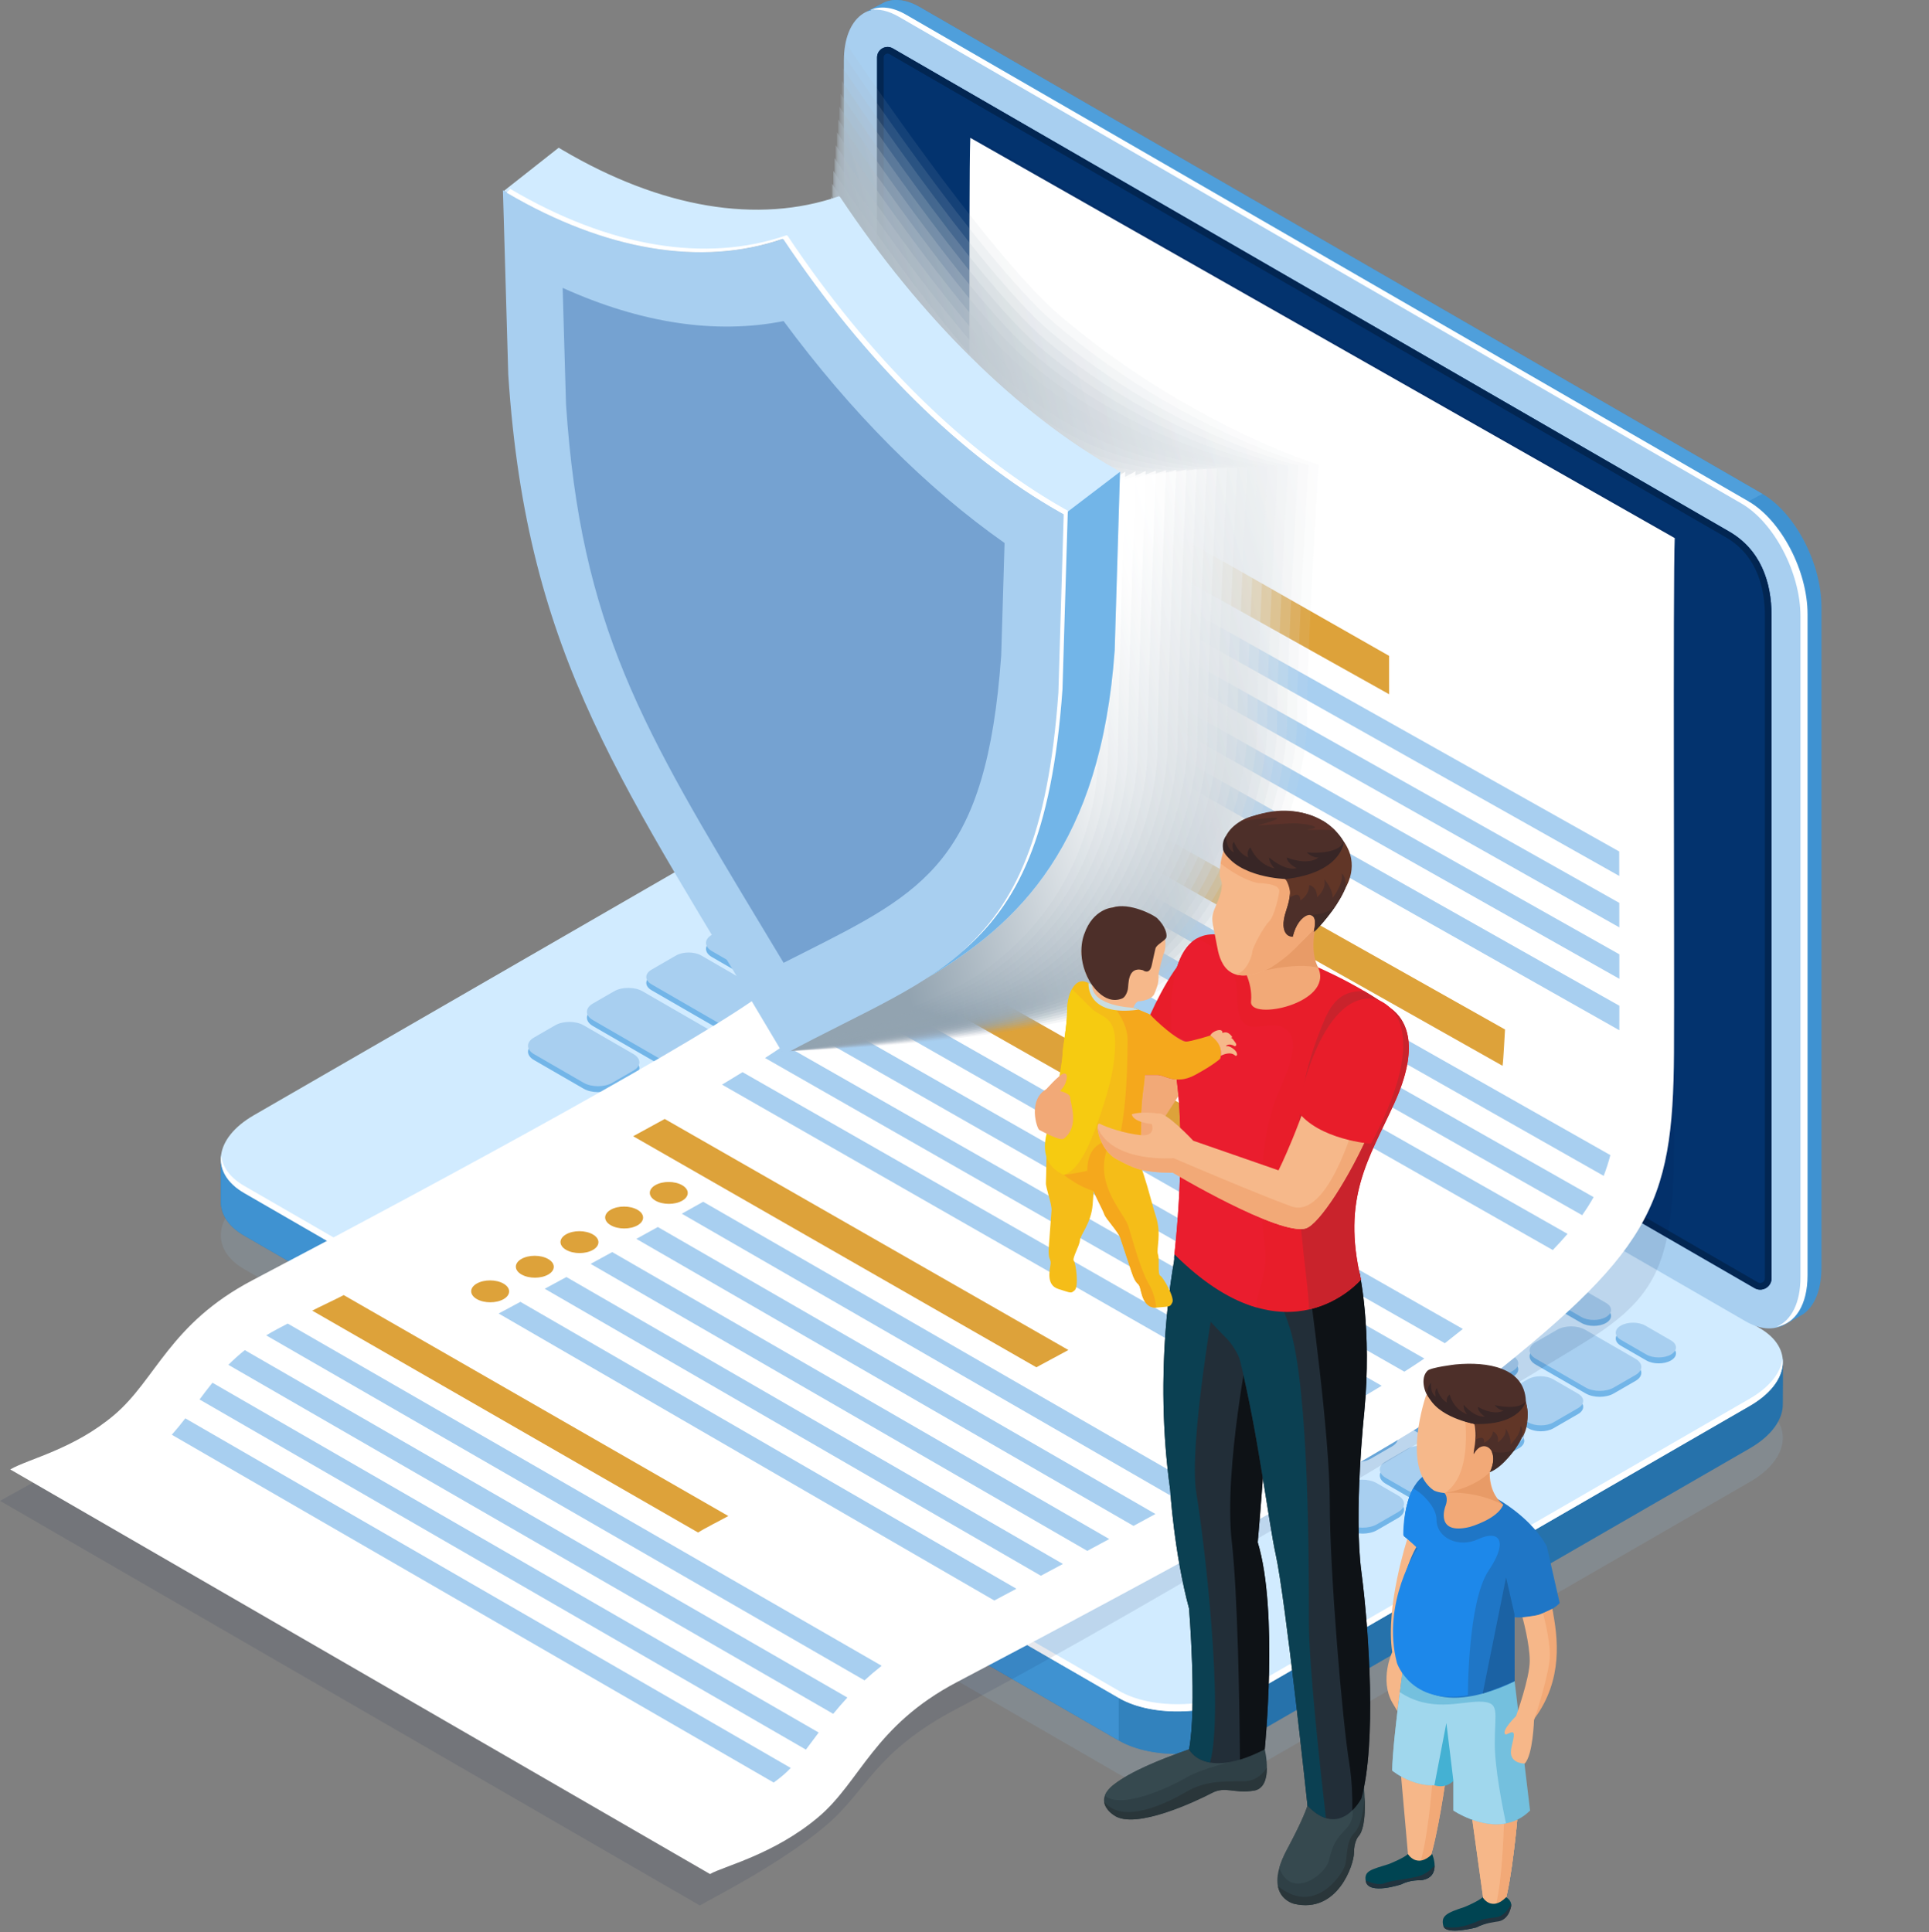 <svg width="577" height="578" viewBox="0 0 577 578" fill="none" xmlns="http://www.w3.org/2000/svg">
<rect x="0" y="0" width="577" height="578" fill="#808080" stroke="none"/>
<path opacity="0.2" d="M334.637 530.673L73.029 379.633C62.698 373.668 63.994 363.249 75.923 356.362L224.392 270.644C236.321 263.757 254.366 263.009 264.697 268.973L526.305 420.013C536.636 425.978 535.34 436.395 523.411 443.284L374.942 529.002C363.011 535.891 344.968 536.637 334.637 530.673Z" fill="#92B4D1"/>
<path d="M334.637 520.635L73.028 369.595C68.426 366.936 66.13 363.394 66.055 359.673C66.053 359.554 66.053 346.832 66.055 346.712C66.137 342.192 69.479 350.042 75.923 346.322L224.391 260.603C236.32 253.717 254.366 252.968 264.697 258.932L526.305 409.972C529.754 411.964 532.255 403.512 533.149 406.198C533.446 407.094 533.257 418.951 533.278 419.877C533.376 424.51 530.033 429.419 523.413 433.241L374.945 518.959C363.011 525.853 344.968 526.599 334.637 520.635Z" fill="#2672AB"/>
<path d="M334.637 507.915L73.029 356.875C62.698 350.91 63.994 340.493 75.923 333.604L224.392 247.886C236.321 240.999 254.366 240.25 264.697 246.215L526.305 397.255C536.636 403.219 535.34 413.637 523.411 420.525L374.942 506.244C363.011 513.133 344.968 513.881 334.637 507.915Z" fill="#D1EBFF"/>
<path opacity="0.5" d="M334.637 520.635C344.967 526.599 363.013 525.85 374.942 518.964V506.244C363.013 513.13 344.967 513.879 334.637 507.915V520.635Z" fill="#3F92D1"/>
<path d="M334.637 507.917L73.028 356.877C68.033 353.994 65.782 350.066 66.109 346.004C66.079 346.198 66.06 346.432 66.055 346.717C66.053 346.837 66.053 359.559 66.055 359.678C66.13 363.399 68.423 366.941 73.028 369.597L334.637 520.637V507.917Z" fill="#3F92D1"/>
<path d="M523.411 418.366L374.942 504.084C363.013 510.971 344.968 511.719 334.637 505.755L73.028 354.715C68.742 352.242 66.488 348.996 66.133 345.559C65.597 349.78 67.85 353.887 73.028 356.875L334.637 507.915C344.968 513.879 363.013 513.13 374.942 506.244L523.411 420.525C530.391 416.496 533.699 411.259 533.199 406.411C532.665 410.616 529.361 414.931 523.411 418.366Z" fill="white"/>
<path opacity="0.3" d="M275.085 455.151L181.98 401.396C180.115 400.32 180.349 398.439 182.502 397.196L217.458 377.014C219.61 375.772 222.868 375.636 224.73 376.712L317.836 430.468C319.701 431.544 319.467 433.423 317.314 434.668L282.358 454.85C280.205 456.094 276.95 456.228 275.085 455.151Z" fill="white"/>
<path d="M182.502 399.405L217.458 379.223C219.611 377.981 222.868 377.845 224.731 378.921L317.837 432.677C318.218 432.896 318.489 433.156 318.695 433.432C319.4 432.382 319.147 431.228 317.837 430.47L224.731 376.715C222.866 375.638 219.609 375.774 217.458 377.017L182.502 397.199C180.789 398.188 180.314 399.574 181.119 400.643C181.416 400.201 181.863 399.775 182.502 399.405Z" fill="#A8CFF0"/>
<path d="M247.664 265.627L263.709 274.891C265.75 276.068 269.047 276.075 271.075 274.905C273.104 273.735 273.092 271.83 271.052 270.651L255.007 261.387C252.967 260.21 249.667 260.203 247.641 261.373C245.612 262.545 245.624 264.45 247.664 265.627ZM275.138 281.489L282.738 285.877C284.778 287.054 288.075 287.061 290.104 285.891C292.132 284.721 292.121 282.816 290.08 281.637L282.48 277.249C280.44 276.07 277.141 276.065 275.114 277.235C273.085 278.405 273.097 280.31 275.138 281.489ZM294.166 292.473L301.766 296.86C303.806 298.037 307.103 298.044 309.132 296.874C311.161 295.705 311.149 293.8 309.109 292.62L301.508 288.233C299.468 287.054 296.171 287.049 294.142 288.219C292.114 289.391 292.125 291.296 294.166 292.473ZM313.192 303.459L320.792 307.846C322.832 309.023 326.132 309.03 328.158 307.86C330.187 306.69 330.175 304.786 328.135 303.606L320.534 299.219C318.494 298.04 315.197 298.035 313.168 299.205C311.142 300.377 311.151 302.282 313.192 303.459ZM332.22 314.445L339.82 318.832C341.861 320.009 345.16 320.016 347.186 318.846C349.215 317.676 349.203 315.772 347.163 314.592L339.563 310.205C337.522 309.026 334.225 309.021 332.197 310.191C330.168 311.361 330.18 313.268 332.22 314.445ZM351.248 325.431L358.848 329.818C360.889 330.995 364.186 331.002 366.215 329.832C368.243 328.662 368.232 326.758 366.191 325.578L358.591 321.191C356.551 320.012 353.251 320.007 351.225 321.177C349.196 322.349 349.208 324.254 351.248 325.431ZM370.277 336.417L377.877 340.804C379.917 341.981 383.214 341.988 385.243 340.818C387.272 339.648 387.26 337.744 385.219 336.564L377.619 332.177C375.579 330.998 372.28 330.993 370.253 332.163C368.225 333.335 368.236 335.24 370.277 336.417ZM389.303 347.403L396.903 351.79C398.943 352.967 402.242 352.974 404.269 351.804C406.297 350.634 406.286 348.73 404.245 347.55L396.645 343.163C394.605 341.984 391.308 341.979 389.279 343.149C387.253 344.321 387.262 346.226 389.303 347.403ZM408.331 358.389L415.931 362.776C417.971 363.953 421.268 363.96 423.297 362.79C425.326 361.62 425.314 359.716 423.274 358.536L415.673 354.149C413.633 352.972 410.336 352.965 408.308 354.135C406.281 355.307 406.29 357.209 408.331 358.389ZM427.359 369.375L434.959 373.762C437 374.939 440.297 374.946 442.325 373.776C444.354 372.606 444.342 370.702 442.302 369.522L434.702 365.135C432.661 363.958 429.364 363.951 427.336 365.121C425.309 366.293 425.319 368.195 427.359 369.375ZM446.387 380.361L453.988 384.748C456.028 385.925 459.327 385.932 461.354 384.762C463.382 383.592 463.371 381.687 461.33 380.51L453.73 376.123C451.69 374.946 448.393 374.939 446.364 376.109C444.335 377.277 444.347 379.181 446.387 380.361ZM465.416 391.344L473.016 395.732C475.056 396.911 478.353 396.916 480.382 395.746C482.411 394.576 482.399 392.671 480.359 391.492L472.758 387.104C470.718 385.925 467.419 385.92 465.392 387.09C463.364 388.263 463.375 390.167 465.416 391.344ZM484.839 402.56L492.439 406.947C494.48 408.126 497.777 408.131 499.806 406.961C501.834 405.791 501.823 403.886 499.782 402.707L492.182 398.32C490.142 397.14 486.842 397.136 484.816 398.306C482.787 399.478 482.799 401.383 484.839 402.56ZM230.55 276.096L237.13 279.896C239.451 281.237 243.207 281.244 245.514 279.91L252.052 276.136C254.359 274.804 254.347 272.635 252.026 271.294L245.446 267.494C243.125 266.154 239.369 266.147 237.062 267.478L230.522 271.252C228.217 272.588 228.229 274.755 230.55 276.096ZM264.542 290.896L271.08 287.122C273.387 285.79 273.376 283.621 271.054 282.28L264.474 278.483C262.153 277.142 258.398 277.135 256.091 278.466L249.553 282.241C247.246 283.572 247.257 285.741 249.579 287.082L256.158 290.882C258.48 292.223 262.235 292.23 264.542 290.896ZM268.607 298.068L275.187 301.868C277.508 303.209 281.263 303.216 283.571 301.884L290.111 298.11C292.418 296.776 292.406 294.609 290.085 293.269L283.505 289.471C281.182 288.13 277.428 288.123 275.121 289.455L268.581 293.229C266.272 294.56 266.283 296.727 268.607 298.068ZM287.633 309.054L294.213 312.854C296.534 314.195 300.287 314.202 302.597 312.87L309.137 309.096C311.444 307.762 311.432 305.595 309.111 304.255L302.531 300.455C300.21 299.114 296.454 299.107 294.147 300.441L287.609 304.215C285.3 305.546 285.312 307.713 287.633 309.054ZM328.137 315.238L321.557 311.438C319.236 310.097 315.483 310.09 313.173 311.422L306.633 315.196C304.326 316.528 304.337 318.697 306.659 320.037L313.239 323.837C315.56 325.178 319.315 325.185 321.623 323.854L328.163 320.08C330.472 318.746 330.46 316.579 328.137 315.238ZM347.165 326.224L340.585 322.424C338.264 321.083 334.508 321.076 332.201 322.408L325.661 326.182C323.354 327.513 323.366 329.683 325.687 331.023L332.267 334.823C334.588 336.164 338.344 336.171 340.651 334.84L347.191 331.065C349.5 329.732 349.489 327.565 347.165 326.224ZM366.193 337.21L359.614 333.41C357.29 332.069 353.537 332.062 351.23 333.394L344.69 337.168C342.382 338.499 342.394 340.666 344.715 342.009L351.295 345.809C353.616 347.15 357.372 347.157 359.679 345.826L366.217 342.051C368.529 340.718 368.517 338.551 366.193 337.21ZM385.222 348.196L378.642 344.396C376.321 343.055 372.565 343.048 370.258 344.38L363.72 348.154C361.413 349.488 361.425 351.654 363.746 352.995L370.326 356.795C372.647 358.136 376.403 358.143 378.71 356.809L385.247 353.035C387.555 351.704 387.543 349.537 385.222 348.196ZM404.25 359.182L397.67 355.382C395.349 354.041 391.593 354.034 389.286 355.366L382.748 359.14C380.441 360.474 380.453 362.64 382.774 363.981L389.354 367.781C391.678 369.122 395.431 369.129 397.738 367.795L404.276 364.021C406.583 362.69 406.571 360.523 404.25 359.182ZM423.276 370.166L416.696 366.366C414.373 365.025 410.619 365.018 408.312 366.349L401.774 370.124C399.467 371.455 399.479 373.624 401.8 374.965L408.38 378.765C410.701 380.106 414.454 380.113 416.764 378.781L423.304 375.007C425.611 373.676 425.6 371.506 423.276 370.166ZM420.828 385.953L427.408 389.753C429.729 391.094 433.485 391.101 435.792 389.77L442.332 385.995C444.639 384.664 444.628 382.495 442.307 381.154L435.727 377.354C433.405 376.013 429.65 376.006 427.343 377.338L420.803 381.112C418.493 382.446 418.505 384.612 420.828 385.953ZM461.332 392.138L454.753 388.338C452.432 386.997 448.678 386.99 446.369 388.323L439.829 392.098C437.521 393.429 437.533 395.598 439.854 396.939L446.434 400.739C448.755 402.08 452.511 402.087 454.818 400.756L461.358 396.981C463.665 395.645 463.654 393.478 461.332 392.138ZM489.201 408.227L474.176 399.553C471.855 398.212 468.1 398.205 465.792 399.536L459.255 403.311C456.947 404.642 456.959 406.809 459.28 408.15L474.305 416.824C476.629 418.165 480.382 418.172 482.689 416.84L489.227 413.066C491.536 411.737 491.525 409.568 489.201 408.227ZM212.926 286.272L227.951 294.946C230.274 296.287 234.027 296.294 236.335 294.963L242.872 291.188C245.179 289.857 245.168 287.69 242.847 286.349L227.822 277.675C225.501 276.335 221.745 276.328 219.438 277.659L212.898 281.433C210.593 282.765 210.605 284.931 212.926 286.272ZM240.399 302.132L246.979 305.932C249.3 307.273 253.056 307.28 255.363 305.946L261.903 302.172C264.21 300.841 264.198 298.674 261.877 297.333L255.297 293.533C252.976 292.192 249.22 292.185 246.913 293.517L240.376 297.291C238.066 298.625 238.078 300.794 240.399 302.132ZM266.007 316.918C268.328 318.259 272.082 318.266 274.391 316.932L280.931 313.158C283.238 311.827 283.227 309.657 280.905 308.319L274.326 304.519C272.002 303.178 268.249 303.171 265.942 304.503L259.404 308.277C257.097 309.611 257.108 311.777 259.43 313.118L266.007 316.918ZM285.035 327.904C287.359 329.245 291.112 329.252 293.419 327.921L299.96 324.146C302.267 322.815 302.255 320.646 299.934 319.305L293.354 315.505C291.033 314.164 287.279 314.157 284.97 315.489L278.43 319.263C276.123 320.597 276.134 322.763 278.456 324.104L285.035 327.904ZM303.996 326.475L297.456 330.249C295.149 331.58 295.16 333.749 297.481 335.09L304.061 338.89C306.383 340.231 310.138 340.238 312.445 338.907L318.985 335.132C321.293 333.801 321.281 331.632 318.96 330.291L312.38 326.491C310.056 325.15 306.303 325.143 303.996 326.475ZM323.424 337.229L316.082 341.469C313.997 342.674 314.006 344.632 316.105 345.844L323.494 350.11C325.593 351.322 328.986 351.327 331.071 350.124L338.414 345.884C340.499 344.679 340.489 342.721 338.39 341.511L331.001 337.245C328.904 336.031 325.511 336.024 323.424 337.229ZM342.453 348.215L335.11 352.455C333.025 353.66 333.034 355.618 335.133 356.83L342.523 361.096C344.622 362.308 348.015 362.313 350.099 361.11L357.442 356.87C359.527 355.665 359.518 353.707 357.419 352.495L350.029 348.229C347.93 347.017 344.54 347.01 342.453 348.215ZM361.481 359.201L354.138 363.441C352.053 364.646 352.063 366.604 354.162 367.816L361.551 372.082C363.65 373.294 367.043 373.301 369.128 372.096L376.47 367.856C378.555 366.651 378.546 364.693 376.447 363.48L369.058 359.215C366.959 358.003 363.566 357.996 361.481 359.201ZM380.509 370.184L373.166 374.424C371.082 375.629 371.091 377.588 373.19 378.798L380.579 383.063C382.678 384.275 386.071 384.282 388.156 383.077L395.499 378.837C397.584 377.632 397.574 375.674 395.475 374.462L388.086 370.196C385.987 368.986 382.594 368.982 380.509 370.184ZM399.537 381.17L392.195 385.41C390.11 386.615 390.119 388.574 392.218 389.786L399.608 394.052C401.707 395.264 405.099 395.271 407.184 394.066L414.527 389.826C416.612 388.621 416.602 386.662 414.504 385.452L407.114 381.187C405.015 379.972 401.622 379.968 399.537 381.17ZM426.21 405.052L433.553 400.812C435.638 399.607 435.628 397.648 433.53 396.436L426.14 392.17C424.041 390.958 420.648 390.954 418.563 392.156L411.221 396.396C409.136 397.601 409.145 399.56 411.244 400.77L418.634 405.035C420.732 406.25 424.125 406.254 426.21 405.052ZM445.238 416.038L452.581 411.798C454.666 410.593 454.657 408.634 452.558 407.424L445.168 403.159C443.069 401.947 439.676 401.94 437.592 403.145L430.249 407.385C428.164 408.59 428.173 410.548 430.272 411.76L437.662 416.026C439.761 417.236 443.154 417.24 445.238 416.038ZM471.982 418.637L464.592 414.372C462.493 413.159 459.1 413.152 457.015 414.357L449.673 418.597C447.588 419.803 447.597 421.761 449.696 422.971L457.086 427.236C459.184 428.449 462.577 428.453 464.662 427.251L472.005 423.011C474.092 421.808 474.08 419.849 471.982 418.637ZM194.897 296.215L218.755 309.99C220.854 311.202 224.246 311.209 226.331 310.004L233.674 305.764C235.759 304.559 235.75 302.6 233.651 301.391L209.793 287.615C207.694 286.403 204.301 286.399 202.216 287.601L194.873 291.841C192.788 293.044 192.8 295.003 194.897 296.215ZM230.393 316.708L237.783 320.973C239.882 322.185 243.275 322.192 245.36 320.987L252.702 316.747C254.787 315.542 254.778 313.584 252.679 312.372L245.289 308.106C243.19 306.894 239.798 306.887 237.713 308.092L230.37 312.332C228.285 313.537 228.295 315.496 230.393 316.708ZM249.422 327.694L256.811 331.959C258.91 333.171 262.303 333.176 264.388 331.973L271.731 327.733C273.815 326.528 273.806 324.57 271.707 323.358L264.318 319.092C262.219 317.88 258.826 317.873 256.741 319.078L249.398 323.318C247.311 324.523 247.323 326.482 249.422 327.694ZM268.45 338.677L275.84 342.943C277.938 344.155 281.331 344.162 283.416 342.957L290.759 338.717C292.844 337.512 292.834 335.553 290.735 334.344L283.346 330.078C281.247 328.866 277.854 328.859 275.769 330.064L268.427 334.304C266.339 335.509 266.351 337.468 268.45 338.677ZM302.442 353.943L309.785 349.703C311.87 348.498 311.86 346.539 309.761 345.33L302.372 341.064C300.273 339.852 296.88 339.847 294.795 341.05L287.453 345.29C285.368 346.495 285.377 348.453 287.476 349.663L294.865 353.929C296.964 355.143 300.357 355.148 302.442 353.943ZM321.47 364.929L328.813 360.689C330.898 359.484 330.889 357.525 328.79 356.316L321.4 352.05C319.301 350.838 315.908 350.833 313.824 352.036L306.481 356.276C304.396 357.481 304.405 359.439 306.504 360.649L313.894 364.915C315.993 366.127 319.386 366.134 321.47 364.929ZM340.499 375.915L347.841 371.675C349.926 370.47 349.917 368.511 347.818 367.302L340.428 363.036C338.33 361.824 334.937 361.819 332.852 363.022L325.509 367.262C323.424 368.467 323.434 370.425 325.533 371.635L332.922 375.901C335.021 377.113 338.414 377.12 340.499 375.915ZM359.527 386.901L366.87 382.661C368.955 381.456 368.945 379.497 366.846 378.285L359.457 374.02C357.358 372.807 353.965 372.8 351.88 374.005L344.537 378.245C342.453 379.451 342.462 381.409 344.561 382.621L351.95 386.887C354.049 388.099 357.44 388.106 359.527 386.901ZM378.555 397.887L385.898 393.647C387.983 392.442 387.973 390.483 385.875 389.271L378.485 385.005C376.386 383.793 372.993 383.789 370.908 384.991L363.566 389.231C361.481 390.436 361.49 392.395 363.589 393.607L370.979 397.873C373.075 399.085 376.468 399.092 378.555 397.887ZM397.581 408.873L404.924 404.633C407.009 403.428 406.999 401.469 404.901 400.259L397.511 395.994C395.412 394.782 392.019 394.775 389.934 395.98L382.592 400.22C380.507 401.425 380.516 403.383 382.615 404.595L390.005 408.861C392.103 410.071 395.496 410.078 397.581 408.873ZM401.643 415.579L409.033 419.845C411.132 421.057 414.525 421.061 416.61 419.859L423.952 415.619C426.037 414.414 426.028 412.455 423.929 411.243L416.539 406.977C414.44 405.765 411.048 405.761 408.963 406.963L401.62 411.203C399.535 412.408 399.544 414.367 401.643 415.579ZM454.357 428.811L435.568 417.963C433.469 416.751 430.076 416.744 427.991 417.949L420.648 422.189C418.563 423.394 418.573 425.353 420.672 426.565L439.461 437.413C441.56 438.625 444.953 438.632 447.038 437.427L454.381 433.187C456.468 431.982 456.456 430.023 454.357 428.811ZM177.347 306.915L211.197 326.458C213.567 327.827 217.4 327.834 219.756 326.475L226.121 322.801C228.477 321.441 228.465 319.228 226.093 317.859L192.241 298.316C189.871 296.947 186.038 296.94 183.681 298.299L177.317 301.973C174.963 303.335 174.977 305.546 177.347 306.915ZM223.821 333.747L230.225 337.444C232.595 338.813 236.428 338.82 238.784 337.461L245.149 333.787C247.505 332.427 247.494 330.214 245.123 328.845L238.719 325.148C236.349 323.779 232.516 323.772 230.159 325.131L223.795 328.805C221.439 330.167 221.45 332.378 223.821 333.747ZM242.849 344.733L249.253 348.43C251.624 349.799 255.456 349.806 257.813 348.446L264.177 344.773C266.534 343.413 266.522 341.2 264.152 339.831L257.747 336.134C255.377 334.765 251.544 334.758 249.188 336.117L242.823 339.791C240.467 341.153 240.479 343.364 242.849 344.733ZM261.877 355.719L268.282 359.416C270.652 360.785 274.485 360.792 276.841 359.432L283.206 355.759C285.562 354.399 285.55 352.186 283.18 350.817L276.775 347.12C274.405 345.751 270.572 345.744 268.216 347.103L261.851 350.777C259.493 352.137 259.507 354.35 261.877 355.719ZM280.905 366.705L287.31 370.402C289.68 371.771 293.513 371.778 295.869 370.418L302.234 366.745C304.59 365.385 304.578 363.172 302.206 361.803L295.801 358.106C293.431 356.737 289.598 356.73 287.242 358.089L280.877 361.763C278.521 363.122 278.533 365.336 280.905 366.705ZM299.931 377.691L306.336 381.388C308.706 382.757 312.539 382.764 314.895 381.404L321.26 377.731C323.616 376.371 323.604 374.158 321.232 372.789L314.827 369.092C312.457 367.723 308.624 367.716 306.268 369.075L299.903 372.749C297.549 374.108 297.561 376.322 299.931 377.691ZM318.96 388.677L325.364 392.374C327.734 393.743 331.567 393.75 333.924 392.39L340.288 388.717C342.644 387.357 342.633 385.144 340.26 383.775L333.856 380.078C331.485 378.709 327.653 378.702 325.296 380.061L318.932 383.735C316.578 385.094 316.589 387.308 318.96 388.677ZM337.988 399.663L344.392 403.36C346.763 404.729 350.596 404.736 352.952 403.376L359.316 399.703C361.673 398.343 361.661 396.129 359.291 394.761L352.886 391.064C350.516 389.695 346.683 389.688 344.327 391.047L337.962 394.721C335.606 396.08 335.618 398.292 337.988 399.663ZM357.016 410.646L363.421 414.344C365.791 415.712 369.624 415.719 371.98 414.36L378.345 410.686C380.701 409.327 380.689 407.113 378.319 405.744L371.915 402.047C369.544 400.678 365.711 400.671 363.355 402.031L356.991 405.704C354.632 407.066 354.644 409.278 357.016 410.646ZM376.042 421.632L382.447 425.329C384.817 426.698 388.65 426.705 391.006 425.346L397.371 421.672C399.727 420.313 399.715 418.099 397.345 416.73L390.941 413.033C388.57 411.664 384.737 411.657 382.381 413.017L376.016 416.69C373.66 418.052 373.672 420.263 376.042 421.632ZM395.071 432.618L401.475 436.315C403.845 437.684 407.678 437.691 410.034 436.332L416.399 432.658C418.755 431.299 418.744 429.085 416.371 427.716L409.966 424.019C407.596 422.65 403.763 422.643 401.407 424.003L395.042 427.676C392.688 429.038 392.7 431.249 395.071 432.618ZM435.823 438.945L429.418 435.248C427.048 433.88 423.215 433.872 420.859 435.232L414.494 438.906C412.138 440.265 412.15 442.479 414.522 443.848L420.927 447.545C423.297 448.914 427.13 448.921 429.486 447.561L435.851 443.887C438.205 442.526 438.193 440.314 435.823 438.945ZM189.468 317.063L174.619 308.49C172.249 307.121 168.416 307.114 166.06 308.473L159.695 312.147C157.339 313.507 157.35 315.72 159.723 317.089L174.572 325.663C176.943 327.031 180.775 327.038 183.132 325.679L189.496 322.005C191.853 320.643 191.838 318.432 189.468 317.063ZM208.496 328.049L202.092 324.352C199.722 322.983 195.889 322.976 193.533 324.336L187.168 328.01C184.812 329.369 184.823 331.583 187.196 332.951L193.6 336.649C195.971 338.017 199.804 338.024 202.16 336.665L208.524 332.991C210.878 331.629 210.867 329.418 208.496 328.049ZM227.525 339.035L221.12 335.338C218.75 333.969 214.917 333.962 212.561 335.322L206.196 338.995C203.84 340.355 203.852 342.569 206.222 343.937L212.626 347.634C214.997 349.003 218.83 349.01 221.186 347.651L227.55 343.977C229.907 342.615 229.895 340.404 227.525 339.035ZM360.718 415.935L240.146 346.322C237.776 344.953 233.943 344.946 231.587 346.305L225.222 349.979C222.866 351.339 222.878 353.552 225.248 354.921L345.82 424.534C348.19 425.903 352.023 425.91 354.379 424.55L360.744 420.877C363.102 419.515 363.091 417.303 360.718 415.935ZM379.746 426.921L373.342 423.223C370.972 421.855 367.139 421.848 364.783 423.207L358.418 426.881C356.062 428.24 356.073 430.454 358.444 431.823L364.848 435.52C367.218 436.889 371.051 436.896 373.407 435.536L379.772 431.863C382.128 430.501 382.117 428.289 379.746 426.921ZM398.775 437.907L392.37 434.209C390 432.841 386.167 432.834 383.811 434.193L377.446 437.867C375.09 439.226 375.102 441.44 377.474 442.809L383.879 446.506C386.249 447.875 390.082 447.882 392.438 446.522L398.803 442.848C401.157 441.487 401.145 439.275 398.775 437.907ZM418.198 449.119L411.794 445.422C409.424 444.054 405.591 444.047 403.234 445.406L396.87 449.08C394.514 450.439 394.525 452.653 396.896 454.022L403.3 457.719C405.67 459.088 409.503 459.095 411.859 457.735L418.224 454.061C420.58 452.702 420.569 450.488 418.198 449.119Z" fill="#72B5E8"/>
<path d="M247.664 263.856L263.709 273.119C265.75 274.299 269.047 274.303 271.075 273.133C273.104 271.963 273.092 270.059 271.052 268.879L255.007 259.616C252.967 258.439 249.667 258.432 247.641 259.602C245.612 260.772 245.624 262.676 247.664 263.856ZM275.138 279.716L282.738 284.103C284.778 285.282 288.075 285.287 290.104 284.117C292.132 282.947 292.121 281.042 290.08 279.863L282.48 275.476C280.44 274.296 277.141 274.292 275.114 275.462C273.085 276.634 273.097 278.539 275.138 279.716ZM294.166 290.702L301.766 295.089C303.806 296.266 307.103 296.273 309.132 295.103C311.161 293.933 311.149 292.028 309.109 290.849L301.508 286.462C299.468 285.282 296.171 285.278 294.142 286.448C292.114 287.62 292.125 289.525 294.166 290.702ZM313.192 301.688L320.792 306.075C322.832 307.252 326.132 307.259 328.158 306.089C330.187 304.919 330.175 303.014 328.135 301.835L320.534 297.448C318.494 296.268 315.197 296.264 313.168 297.434C311.142 298.606 311.151 300.508 313.192 301.688ZM332.22 312.674L339.82 317.061C341.861 318.238 345.16 318.245 347.186 317.075C349.215 315.905 349.203 314 347.163 312.821L339.563 308.434C337.522 307.254 334.225 307.25 332.197 308.419C330.17 309.592 330.18 311.494 332.22 312.674ZM351.248 323.659L358.848 328.047C360.889 329.224 364.186 329.231 366.215 328.061C368.243 326.891 368.232 324.986 366.191 323.807L358.591 319.42C356.551 318.24 353.251 318.236 351.225 319.405C349.196 320.578 349.208 322.48 351.248 323.659ZM370.277 334.645L377.877 339.033C379.917 340.21 383.214 340.217 385.243 339.047C387.272 337.877 387.26 335.972 385.219 334.793L377.619 330.405C375.579 329.228 372.28 329.221 370.253 330.391C368.225 331.561 368.236 333.466 370.277 334.645ZM389.303 345.631L396.903 350.019C398.943 351.196 402.242 351.203 404.269 350.033C406.297 348.863 406.286 346.958 404.245 345.779L396.645 341.391C394.605 340.214 391.308 340.207 389.279 341.377C387.253 342.547 387.262 344.452 389.303 345.631ZM408.331 356.615L415.931 361.002C417.971 362.182 421.268 362.186 423.297 361.016C425.326 359.846 425.314 357.942 423.274 356.762L415.673 352.375C413.633 351.198 410.336 351.191 408.308 352.361C406.281 353.533 406.29 355.438 408.331 356.615ZM427.359 367.601L434.959 371.988C437 373.165 440.297 373.172 442.325 372.002C444.354 370.832 444.342 368.928 442.302 367.751L434.702 363.363C432.661 362.186 429.364 362.179 427.336 363.349C425.309 364.519 425.319 366.424 427.359 367.601ZM446.387 378.587L453.988 382.974C456.028 384.154 459.327 384.158 461.354 382.988C463.382 381.818 463.371 379.914 461.33 378.734L453.73 374.347C451.69 373.168 448.393 373.163 446.364 374.333C444.335 375.505 444.347 377.41 446.387 378.587ZM465.416 389.573L473.016 393.96C475.056 395.137 478.353 395.144 480.382 393.974C482.411 392.804 482.399 390.9 480.359 389.72L472.758 385.333C470.718 384.156 467.419 384.149 465.392 385.319C463.366 386.489 463.375 388.396 465.416 389.573ZM484.839 400.788L492.439 405.176C494.48 406.353 497.777 406.359 499.806 405.19C501.834 404.02 501.823 402.115 499.782 400.936L492.182 396.548C490.142 395.371 486.842 395.364 484.816 396.534C482.787 397.704 482.799 399.609 484.839 400.788ZM230.55 274.324L237.13 278.124C239.451 279.465 243.207 279.472 245.514 278.141L252.052 274.367C254.359 273.035 254.347 270.866 252.026 269.525L245.446 265.725C243.125 264.384 239.369 264.377 237.062 265.709L230.522 269.483C228.217 270.817 228.229 272.984 230.55 274.324ZM264.542 289.124L271.08 285.35C273.387 284.019 273.376 281.85 271.054 280.509L264.474 276.709C262.153 275.368 258.398 275.361 256.091 276.692L249.553 280.469C247.246 281.801 247.257 283.967 249.579 285.31L256.158 289.11C258.48 290.449 262.235 290.456 264.542 289.124ZM268.607 296.296L275.187 300.096C277.508 301.437 281.263 301.444 283.571 300.113L290.111 296.338C292.418 295.007 292.406 292.84 290.085 291.497L283.505 287.697C281.182 286.356 277.428 286.349 275.121 287.681L268.581 291.457C266.272 292.789 266.283 294.956 268.607 296.296ZM287.633 307.282L294.213 311.082C296.534 312.423 300.287 312.43 302.597 311.099L309.137 307.324C311.444 305.993 311.432 303.826 309.111 302.483L302.531 298.683C300.21 297.342 296.454 297.335 294.147 298.667L287.609 302.443C285.3 303.775 285.312 305.942 287.633 307.282ZM328.137 313.467L321.557 309.667C319.236 308.326 315.483 308.319 313.173 309.65L306.633 313.427C304.326 314.758 304.337 316.925 306.659 318.266L313.239 322.066C315.56 323.407 319.315 323.414 321.623 322.082L328.163 318.308C330.472 316.974 330.46 314.808 328.137 313.467ZM347.165 324.45L340.585 320.65C338.264 319.31 334.508 319.303 332.201 320.634L325.661 324.408C323.354 325.742 323.366 327.909 325.687 329.25L332.267 333.05C334.588 334.39 338.344 334.397 340.651 333.064L347.191 329.289C349.5 327.96 349.489 325.793 347.165 324.45ZM366.193 335.436L359.614 331.636C357.29 330.296 353.537 330.288 351.23 331.62L344.69 335.394C342.382 336.728 342.394 338.895 344.715 340.235L351.295 344.036C353.616 345.376 357.372 345.383 359.679 344.05L366.217 340.275C368.529 338.944 368.517 336.777 366.193 335.436ZM385.222 346.422L378.642 342.622C376.321 341.281 372.565 341.274 370.258 342.606L363.72 346.38C361.413 347.712 361.425 349.881 363.746 351.221L370.326 355.019C372.647 356.36 376.403 356.367 378.71 355.036L385.247 351.261C387.555 349.93 387.543 347.763 385.222 346.422ZM404.25 357.408L397.67 353.608C395.349 352.267 391.593 352.26 389.286 353.592L382.748 357.366C380.441 358.698 380.453 360.867 382.774 362.207L389.354 366.005C391.678 367.346 395.431 367.353 397.738 366.021L404.276 362.247C406.583 360.916 406.571 358.749 404.25 357.408ZM423.276 368.394L416.696 364.594C414.373 363.253 410.619 363.246 408.312 364.58L401.774 368.354C399.467 369.686 399.479 371.855 401.8 373.196L408.38 376.996C410.701 378.337 414.454 378.344 416.764 377.012L423.304 373.238C425.611 371.902 425.6 369.735 423.276 368.394ZM420.828 384.182L427.408 387.982C429.729 389.322 433.485 389.33 435.792 387.998L442.332 384.221C444.639 382.89 444.628 380.723 442.307 379.382L435.727 375.582C433.405 374.242 429.65 374.235 427.343 375.566L420.803 379.34C418.493 380.674 418.505 382.841 420.828 384.182ZM461.332 390.366L454.753 386.566C452.432 385.225 448.678 385.218 446.369 386.55L439.829 390.324C437.521 391.655 437.533 393.825 439.854 395.165L446.434 398.965C448.755 400.306 452.511 400.313 454.818 398.982L461.358 395.207C463.665 393.874 463.654 391.707 461.332 390.366ZM489.201 406.455L474.176 397.781C471.855 396.441 468.1 396.434 465.792 397.765L459.255 401.539C456.947 402.871 456.959 405.04 459.28 406.381L474.305 415.055C476.629 416.395 480.382 416.402 482.689 415.071L489.227 411.297C491.536 409.963 491.525 407.796 489.201 406.455ZM212.926 284.501L227.951 293.175C230.274 294.516 234.027 294.523 236.335 293.189L242.872 289.415C245.179 288.083 245.168 285.914 242.847 284.576L227.822 275.902C225.501 274.561 221.745 274.554 219.438 275.885L212.898 279.659C210.593 280.991 210.605 283.16 212.926 284.501ZM240.399 300.361L246.979 304.161C249.3 305.502 253.056 305.509 255.363 304.175L261.903 300.401C264.21 299.069 264.198 296.9 261.877 295.559L255.297 291.759C252.976 290.418 249.22 290.411 246.913 291.743L240.376 295.517C238.066 296.853 238.078 299.02 240.399 300.361ZM266.007 315.147C268.328 316.488 272.082 316.495 274.391 315.163L280.931 311.389C283.238 310.057 283.227 307.888 280.905 306.548L274.326 302.748C272.002 301.407 268.249 301.4 265.942 302.731L259.404 306.505C257.097 307.837 257.108 310.006 259.43 311.347L266.007 315.147ZM285.035 326.13C287.359 327.471 291.112 327.478 293.419 326.147L299.96 322.373C302.267 321.039 302.255 318.872 299.934 317.531L293.354 313.731C291.033 312.39 287.279 312.383 284.97 313.717L278.43 317.491C276.123 318.823 276.134 320.992 278.456 322.333L285.035 326.13ZM303.996 324.703L297.456 328.477C295.149 329.809 295.16 331.976 297.481 333.319L304.061 337.119C306.383 338.46 310.138 338.467 312.445 337.135L318.985 333.358C321.293 332.027 321.281 329.86 318.96 328.52L312.38 324.719C310.056 323.376 306.303 323.369 303.996 324.703ZM323.424 335.455L316.082 339.695C313.997 340.9 314.006 342.859 316.105 344.071L323.494 348.336C325.593 349.548 328.986 349.555 331.071 348.35L338.414 344.11C340.499 342.905 340.489 340.947 338.39 339.737L331.001 335.471C328.904 334.257 325.511 334.252 323.424 335.455ZM342.453 346.441L335.11 350.681C333.025 351.886 333.034 353.844 335.133 355.057L342.523 359.322C344.622 360.534 348.015 360.541 350.099 359.336L357.442 355.096C359.527 353.891 359.518 351.933 357.419 350.721L350.029 346.455C347.93 345.243 344.54 345.238 342.453 346.441ZM361.481 357.427L354.138 361.667C352.053 362.872 352.063 364.83 354.162 366.043L361.551 370.308C363.65 371.52 367.043 371.527 369.128 370.322L376.47 366.082C378.555 364.877 378.546 362.919 376.447 361.707L369.058 357.441C366.959 356.229 363.566 356.224 361.481 357.427ZM380.509 368.413L373.166 372.653C371.082 373.858 371.091 375.816 373.19 377.028L380.579 381.294C382.678 382.506 386.071 382.513 388.156 381.308L395.499 377.068C397.584 375.863 397.574 373.905 395.475 372.695L388.086 368.429C385.987 367.215 382.594 367.208 380.509 368.413ZM399.537 379.399L392.195 383.639C390.11 384.844 390.119 386.802 392.218 388.014L399.608 392.28C401.707 393.492 405.099 393.499 407.184 392.294L414.527 388.054C416.612 386.849 416.602 384.891 414.504 383.679L407.114 379.413C405.015 378.201 401.622 378.194 399.537 379.399ZM426.21 403.278L433.553 399.038C435.638 397.833 435.628 395.874 433.53 394.665L426.14 390.399C424.041 389.187 420.648 389.18 418.563 390.385L411.221 394.625C409.136 395.83 409.145 397.788 411.244 399L418.634 403.266C420.732 404.476 424.125 404.483 426.21 403.278ZM445.238 414.264L452.581 410.024C454.666 408.819 454.657 406.86 452.558 405.648L445.168 401.383C443.069 400.17 439.676 400.166 437.592 401.368L430.249 405.608C428.164 406.813 428.173 408.772 430.272 409.984L437.662 414.25C439.761 415.462 443.154 415.469 445.238 414.264ZM471.982 416.863L464.592 412.598C462.493 411.386 459.1 411.379 457.015 412.584L449.673 416.824C447.588 418.029 447.597 419.987 449.696 421.199L457.086 425.465C459.184 426.677 462.577 426.682 464.662 425.479L472.005 421.239C474.092 420.034 474.08 418.076 471.982 416.863ZM194.897 294.441L218.755 308.216C220.854 309.428 224.246 309.433 226.331 308.23L233.674 303.99C235.759 302.785 235.75 300.826 233.651 299.614L209.793 285.839C207.694 284.627 204.301 284.622 202.216 285.825L194.873 290.065C192.788 291.27 192.8 293.229 194.897 294.441ZM230.393 314.934L237.783 319.2C239.882 320.412 243.275 320.416 245.36 319.214L252.702 314.974C254.787 313.769 254.778 311.81 252.679 310.598L245.289 306.332C243.19 305.12 239.798 305.113 237.713 306.318L230.37 310.558C228.285 311.763 228.295 313.722 230.393 314.934ZM249.422 325.92L256.811 330.186C258.91 331.398 262.303 331.402 264.388 330.2L271.731 325.96C273.815 324.755 273.806 322.796 271.707 321.584L264.318 317.318C262.219 316.106 258.826 316.102 256.741 317.304L249.398 321.544C247.311 322.749 247.323 324.708 249.422 325.92ZM268.45 336.906L275.84 341.171C277.938 342.384 281.331 342.388 283.416 341.186L290.759 336.946C292.844 335.741 292.834 333.782 290.735 332.57L283.346 328.304C281.247 327.092 277.854 327.087 275.769 328.29L268.427 332.53C266.339 333.735 266.351 335.694 268.45 336.906ZM302.442 352.171L309.785 347.932C311.87 346.726 311.86 344.768 309.761 343.558L302.372 339.292C300.273 338.08 296.88 338.076 294.795 339.278L287.453 343.518C285.368 344.723 285.377 346.682 287.476 347.894L294.865 352.16C296.964 353.37 300.357 353.377 302.442 352.171ZM321.47 363.157L328.813 358.917C330.898 357.712 330.889 355.754 328.79 354.544L321.4 350.278C319.301 349.066 315.908 349.062 313.824 350.264L306.481 354.504C304.396 355.709 304.405 357.668 306.504 358.88L313.894 363.146C315.993 364.355 319.386 364.362 321.47 363.157ZM340.499 374.143L347.841 369.903C349.926 368.698 349.917 366.74 347.818 365.528L340.428 361.262C338.33 360.05 334.937 360.045 332.852 361.248L325.509 365.488C323.424 366.693 323.434 368.652 325.533 369.864L332.922 374.129C335.021 375.341 338.414 375.346 340.499 374.143ZM359.527 385.129L366.87 380.889C368.955 379.684 368.945 377.726 366.846 376.514L359.457 372.248C357.358 371.036 353.965 371.029 351.88 372.234L344.537 376.474C342.453 377.679 342.462 379.638 344.561 380.847L351.95 385.113C354.049 386.327 357.44 386.332 359.527 385.129ZM378.555 396.115L385.898 391.875C387.983 390.67 387.973 388.712 385.875 387.502L378.485 383.236C376.386 382.024 372.993 382.017 370.908 383.222L363.566 387.462C361.481 388.667 361.49 390.626 363.589 391.838L370.979 396.104C373.075 397.313 376.468 397.318 378.555 396.115ZM397.581 407.099L404.924 402.859C407.009 401.654 406.999 399.695 404.901 398.483L397.511 394.218C395.412 393.006 392.019 393.001 389.934 394.204L382.592 398.444C380.507 399.649 380.516 401.607 382.615 402.819L390.005 407.085C392.103 408.297 395.496 408.304 397.581 407.099ZM401.643 413.805L409.033 418.071C411.132 419.283 414.525 419.29 416.61 418.085L423.952 413.845C426.037 412.64 426.028 410.681 423.929 409.472L416.539 405.206C414.44 403.994 411.048 403.989 408.963 405.192L401.62 409.432C399.535 410.635 399.544 412.593 401.643 413.805ZM454.357 427.04L435.568 416.192C433.469 414.98 430.076 414.975 427.991 416.178L420.648 420.418C418.563 421.623 418.573 423.581 420.672 424.793L439.461 435.641C441.56 436.853 444.953 436.86 447.038 435.655L454.381 431.415C456.468 430.21 456.456 428.252 454.357 427.04ZM177.347 305.144L211.197 324.687C213.567 326.056 217.4 326.063 219.756 324.703L226.121 321.029C228.477 319.67 228.465 317.456 226.093 316.087L192.241 296.544C189.871 295.176 186.038 295.169 183.681 296.528L177.317 300.202C174.963 301.561 174.977 303.775 177.347 305.144ZM223.821 331.976L230.225 335.673C232.595 337.041 236.428 337.049 238.784 335.689L245.149 332.015C247.505 330.656 247.494 328.442 245.123 327.073L238.719 323.376C236.349 322.007 232.516 322 230.159 323.36L223.795 327.034C221.439 328.393 221.45 330.607 223.821 331.976ZM242.849 342.962L249.253 346.659C251.624 348.027 255.456 348.034 257.813 346.675L264.177 343.001C266.534 341.642 266.522 339.428 264.152 338.059L257.747 334.362C255.377 332.993 251.544 332.986 249.188 334.346L242.823 338.02C240.467 339.379 240.479 341.593 242.849 342.962ZM261.877 353.947L268.282 357.645C270.652 359.013 274.485 359.02 276.841 357.661L283.206 353.987C285.562 352.628 285.55 350.414 283.18 349.045L276.775 345.348C274.405 343.979 270.572 343.972 268.216 345.332L261.851 349.006C259.493 350.365 259.507 352.576 261.877 353.947ZM280.905 364.931L287.31 368.628C289.68 369.997 293.513 370.004 295.869 368.645L302.234 364.971C304.59 363.611 304.578 361.398 302.206 360.029L295.801 356.332C293.431 354.963 289.598 354.956 287.242 356.315L280.877 359.989C278.521 361.351 278.533 363.562 280.905 364.931ZM299.931 375.917L306.336 379.614C308.706 380.983 312.539 380.99 314.895 379.63L321.26 375.957C323.616 374.597 323.604 372.384 321.232 371.015L314.827 367.318C312.457 365.949 308.624 365.942 306.268 367.301L299.903 370.975C297.549 372.337 297.561 374.548 299.931 375.917ZM318.96 386.903L325.364 390.6C327.734 391.969 331.567 391.976 333.924 390.616L340.288 386.943C342.644 385.583 342.633 383.37 340.26 382.001L333.856 378.304C331.485 376.935 327.653 376.928 325.296 378.287L318.932 381.961C316.578 383.323 316.589 385.534 318.96 386.903ZM337.988 397.889L344.392 401.586C346.763 402.955 350.596 402.962 352.952 401.602L359.316 397.929C361.673 396.569 361.661 394.356 359.291 392.987L352.886 389.29C350.516 387.921 346.683 387.914 344.327 389.273L337.962 392.947C335.606 394.309 335.618 396.52 337.988 397.889ZM357.016 408.875L363.421 412.572C365.791 413.941 369.624 413.948 371.98 412.588L378.345 408.915C380.701 407.555 380.689 405.342 378.319 403.973L371.915 400.276C369.544 398.907 365.711 398.9 363.355 400.259L356.991 403.933C354.632 405.293 354.644 407.506 357.016 408.875ZM376.042 419.861L382.447 423.558C384.817 424.927 388.65 424.934 391.006 423.574L397.371 419.901C399.727 418.541 399.715 416.328 397.345 414.959L390.941 411.262C388.57 409.893 384.737 409.886 382.381 411.245L376.016 414.919C373.66 416.278 373.672 418.492 376.042 419.861ZM395.071 430.847L401.475 434.544C403.845 435.913 407.678 435.92 410.034 434.56L416.399 430.887C418.755 429.527 418.744 427.314 416.371 425.945L409.966 422.248C407.596 420.879 403.763 420.872 401.407 422.231L395.042 425.905C392.688 427.264 392.7 429.478 395.071 430.847ZM435.823 437.172L429.418 433.475C427.048 432.106 423.215 432.099 420.859 433.458L414.494 437.132C412.138 438.491 412.15 440.705 414.522 442.074L420.927 445.771C423.297 447.14 427.13 447.147 429.486 445.787L435.851 442.114C438.205 440.754 438.193 438.54 435.823 437.172ZM189.468 315.292L174.619 306.718C172.249 305.35 168.416 305.343 166.06 306.702L159.695 310.376C157.339 311.735 157.35 313.949 159.723 315.318L174.572 323.891C176.943 325.26 180.775 325.267 183.132 323.907L189.496 320.234C191.853 318.872 191.838 316.661 189.468 315.292ZM208.496 326.276L202.092 322.578C199.722 321.21 195.889 321.203 193.533 322.562L187.168 326.236C184.812 327.595 184.823 329.809 187.196 331.178L193.6 334.875C195.971 336.244 199.804 336.251 202.16 334.891L208.524 331.217C210.878 329.858 210.867 327.644 208.496 326.276ZM227.525 337.261L221.12 333.564C218.75 332.196 214.917 332.189 212.561 333.548L206.196 337.222C203.84 338.581 203.852 340.795 206.222 342.164L212.626 345.861C214.997 347.23 218.83 347.237 221.186 345.877L227.55 342.203C229.907 340.844 229.895 338.63 227.525 337.261ZM360.718 414.163L240.146 344.553C237.776 343.184 233.943 343.177 231.587 344.536L225.222 348.21C222.866 349.569 222.878 351.783 225.248 353.152L345.82 422.762C348.19 424.131 352.023 424.138 354.379 422.779L360.744 419.105C363.102 417.743 363.091 415.532 360.718 414.163ZM379.746 425.149L373.342 421.452C370.972 420.083 367.139 420.076 364.783 421.436L358.418 425.109C356.062 426.469 356.073 428.682 358.444 430.051L364.848 433.748C367.218 435.117 371.051 435.124 373.407 433.765L379.772 430.091C382.128 428.729 382.117 426.516 379.746 425.149ZM398.775 436.133L392.37 432.436C390 431.067 386.167 431.06 383.811 432.419L377.446 436.093C375.09 437.452 375.102 439.666 377.474 441.035L383.879 444.732C386.249 446.101 390.082 446.108 392.438 444.748L398.803 441.075C401.157 439.715 401.145 437.502 398.775 436.133ZM418.198 447.348L411.794 443.651C409.424 442.282 405.591 442.275 403.234 443.635L396.87 447.308C394.514 448.668 394.525 450.881 396.896 452.25L403.3 455.947C405.67 457.316 409.503 457.323 411.859 455.964L418.224 452.29C420.58 450.928 420.569 448.717 418.198 447.348Z" fill="#A8CFF0"/>
<path d="M522.159 395.25L270.097 249.636C260.338 244.001 252.429 228.886 252.429 215.876V18.138C252.429 5.125 260.34 -0.856 270.097 4.779L522.159 150.393C531.919 156.027 539.828 171.143 539.828 184.153V381.891C539.828 394.903 531.917 400.884 522.159 395.25Z" fill="#A8CFF0"/>
<path d="M524.433 385.087L275.06 241.044C267.207 236.053 262.35 226.08 262.35 215.876V17.178C262.35 14.761 264.98 13.259 267.067 14.48C267.31 14.623 267.502 14.735 267.621 14.803L517.193 158.987C526.541 164.376 529.904 173.951 529.904 184.158V382.392C529.904 384.984 527.101 386.611 524.847 385.326C524.669 385.223 524.527 385.141 524.433 385.087Z" fill="#03336E"/>
<path d="M517.193 158.987L267.621 14.805C267.502 14.738 267.31 14.625 267.067 14.482C264.98 13.261 262.35 14.763 262.35 17.18V215.878C262.35 226.082 267.207 236.055 275.06 241.046L524.433 385.09C524.527 385.143 524.667 385.225 524.847 385.326C527.101 386.611 529.904 384.984 529.904 382.392V184.158C529.904 173.951 526.544 164.376 517.193 158.987ZM527.92 382.389C527.92 383.253 527.192 383.789 526.518 383.789C526.282 383.789 526.05 383.725 525.83 383.601L276.055 239.326C268.962 234.817 264.336 225.595 264.336 215.875V17.178C264.336 16.469 264.935 16.032 265.49 16.032C265.686 16.032 265.881 16.085 266.065 16.193L516.201 160.705C525.889 166.288 527.92 176.539 527.92 184.155V382.389Z" fill="#022652"/>
<path d="M527.167 147.734L275.105 2.121C271.244 -0.109 267.673 -0.519 264.765 0.602C264.395 0.745 259.47 3.363 259.121 3.555L259.104 3.567C262.114 2.104 265.935 2.378 270.097 4.781L522.159 150.395C531.919 156.029 539.828 171.145 539.828 184.155V381.893C539.828 390.013 536.746 395.395 532.057 396.923C532.438 396.944 532.916 396.794 533.604 396.396C533.828 396.267 539.175 393.251 539.388 393.102C542.743 390.75 544.835 385.92 544.835 379.233V181.495C544.835 168.483 536.924 153.369 527.167 147.734Z" fill="#3F92D1"/>
<path d="M527.167 147.734L275.105 2.121C271.244 -0.109 267.673 -0.519 264.765 0.602C264.395 0.745 259.47 3.363 259.121 3.555L259.104 3.567C262.114 2.104 265.935 2.378 270.097 4.781L522.159 150.395L527.167 147.734Z" fill="#4F9FDB"/>
<path d="M523.006 149.969L270.945 4.355C266.943 2.046 263.265 1.716 260.303 2.996C262.83 2.596 265.734 3.207 268.825 4.992L520.886 150.606C530.644 156.24 538.555 171.356 538.555 184.366V382.104C538.555 389.779 535.789 394.981 531.528 396.822C536.98 395.959 540.675 390.357 540.675 381.467V183.73C540.675 170.72 532.766 155.604 523.006 149.969Z" fill="white"/>
<path opacity="0.1" d="M500.942 160.11L290.227 40.376C289.689 68.427 290.176 156.317 290.019 185.038C289.764 231.541 282.807 268.166 229.122 310.186C212.041 323.557 136.674 364.613 75.52 396.75C50.71 409.788 48.826 415.286 36.282 425.914C24.124 436.212 5.474 445.785 0.022 448.965L209.341 570C213.253 567.681 233.617 557.465 246.99 546.137C259.537 535.509 261.418 524.177 286.228 511.139C347.382 479.003 452.157 414.657 470.76 403.496C494.622 389.177 500.727 380.164 500.727 342.515C500.727 313.638 500.39 187.642 500.942 160.11Z" fill="#001A46"/>
<path d="M500.942 160.959L290.227 41.225C289.689 54.64 290.175 165.904 290.019 194.622C289.764 241.125 282.807 254.379 229.122 296.399C212.041 309.769 136.674 350.826 75.52 382.962C50.71 396 46.706 412.635 34.159 423.263C22.001 433.561 8.521 436.378 3.066 439.556L212.385 560.591C216.297 558.272 231.492 554.814 244.865 543.486C257.412 532.858 261.415 516.224 286.226 503.185C347.38 471.049 422.744 429.993 439.825 416.622C493.51 374.602 500.467 361.346 500.722 314.845C500.884 285.965 500.39 173.855 500.942 160.959Z" fill="white"/>
<path d="M155.659 389.423C153.45 390.609 151.285 391.772 149.151 392.914L297.414 478.762C299.637 477.582 301.841 476.412 304.026 475.249L155.659 389.423Z" fill="#A8CFF0"/>
<path d="M169.42 381.999C167.239 383.18 165.075 384.35 162.934 385.506L311.339 471.356C313.559 470.169 315.759 468.995 317.935 467.827L169.42 381.999Z" fill="#A8CFF0"/>
<path d="M196.768 367.037C194.63 368.219 192.486 369.401 190.336 370.585L339.052 456.444C341.266 455.243 343.454 454.052 345.606 452.88L196.768 367.037Z" fill="#A8CFF0"/>
<path d="M183.124 374.539C180.964 375.721 178.809 376.895 176.661 378.065L325.218 463.917C327.437 462.724 329.629 461.542 331.796 460.372L183.124 374.539Z" fill="#A8CFF0"/>
<path d="M210.331 359.486C208.221 360.67 206.087 361.864 203.938 363.059L352.828 448.932C355.042 447.72 357.213 446.527 359.352 445.348L210.331 359.486Z" fill="#A8CFF0"/>
<path d="M102.814 387.404C100.52 388.621 95.45 390.972 93.402 392.053L208.817 458.432C210.743 457.162 215.661 454.721 217.858 453.493L102.814 387.404Z" fill="#DDA23A"/>
<path d="M86.062 395.926C85.032 396.467 84.052 396.984 83.142 397.461C81.899 398.114 80.741 398.778 79.627 399.452L258.601 502.65C260.183 501.192 261.889 499.737 263.721 498.291L86.062 395.926Z" fill="#A8CFF0"/>
<path d="M198.825 334.72C196.745 335.909 191.541 338.668 189.393 339.885L309.99 409.001C312.197 407.778 317.461 405.012 319.574 403.833L198.825 334.72Z" fill="#DDA23A"/>
<path d="M55.43 424.276C54.155 425.921 52.821 427.564 51.394 429.186L231.43 533.219C232.394 532.517 233.351 531.777 234.285 530.986C235.047 530.341 235.791 529.627 236.526 528.85L55.43 424.276Z" fill="#A8CFF0"/>
<path d="M306.408 146.618L415.514 207.669C415.51 204.567 415.507 199.168 415.503 196.187L306.396 134.062C306.396 134.42 306.396 137.123 306.396 137.479C306.399 140.556 306.404 143.609 306.408 146.618Z" fill="#DDA23A"/>
<path d="M306.424 161.858L484.348 262.024C484.345 260.564 484.343 259.096 484.341 257.625C484.341 256.633 484.338 255.687 484.336 254.707L306.415 154.682C306.42 157.125 306.422 159.516 306.424 161.858Z" fill="#A8CFF0"/>
<path d="M73.227 403.865C71.421 405.302 69.804 406.771 68.315 408.267L249.236 512.665C250.542 511.064 251.951 509.436 253.467 507.793L73.227 403.865Z" fill="#A8CFF0"/>
<path d="M63.547 413.618C62.213 415.263 60.945 416.934 59.684 418.628L241.063 523.365C241.767 522.439 242.481 521.482 243.223 520.483C243.766 519.755 244.32 519.009 244.886 518.255L63.547 413.618Z" fill="#A8CFF0"/>
<path d="M294.304 254.665C293.274 256.45 292.154 258.221 290.953 259.99L473.252 363.504C474.537 361.695 475.667 359.9 476.671 358.101L294.304 254.665Z" fill="#A8CFF0"/>
<path d="M299.976 242.586C299.245 244.57 298.431 246.512 297.542 248.431L479.687 351.736C480.475 349.717 481.137 347.658 481.683 345.526L299.976 242.586Z" fill="#A8CFF0"/>
<path d="M303.633 225.432C303.198 227.615 302.713 233.682 302.149 235.751L449.441 318.816C449.754 316.609 450 310.376 450.178 307.949L303.633 225.432Z" fill="#DDA23A"/>
<path d="M306.432 169.915C306.434 172.416 306.434 174.817 306.434 177.101L484.369 277.404C484.367 275.005 484.362 272.565 484.36 270.082L306.432 169.915Z" fill="#A8CFF0"/>
<path d="M306.429 185.157C306.427 187.834 306.42 190.251 306.413 192.341L484.381 292.792C484.381 290.442 484.379 287.997 484.376 285.465L306.429 185.157Z" fill="#A8CFF0"/>
<path d="M306.324 200.352C306.273 202.786 306.193 205.135 306.088 207.419L484.372 308.176C484.376 305.958 484.379 303.506 484.381 300.852L306.324 200.352Z" fill="#A8CFF0"/>
<path d="M246.155 303.808C244.433 305.183 242.664 306.585 240.844 308.015L420.07 410.314C422.38 408.849 424.364 407.541 426.049 406.385L246.155 303.808Z" fill="#A8CFF0"/>
<path d="M234.694 312.587C232.965 313.783 230.997 315.089 228.84 316.478L407.025 418.282C409.248 416.962 411.333 415.71 413.285 414.521L234.694 312.587Z" fill="#A8CFF0"/>
<path d="M222.107 320.718C220.161 321.919 218.116 323.161 215.975 324.45L393.68 426.071C395.889 424.801 398.014 423.572 400.054 422.383L222.107 320.718Z" fill="#A8CFF0"/>
<path d="M286.776 265.69C285.491 267.321 284.151 268.957 282.702 270.607L464.463 373.926C466.059 372.274 467.526 370.667 468.876 369.089L286.776 265.69Z" fill="#A8CFF0"/>
<path d="M270.165 282.992C268.572 284.44 264.596 288.444 262.874 289.943L391.556 363.15C393.386 361.651 397.462 357.666 399.133 356.255L270.165 282.992Z" fill="#DDA23A"/>
<path d="M257.197 294.79C255.529 296.189 253.8 297.619 252.021 299.074L432.179 401.801C434.037 400.339 435.837 398.914 437.566 397.531L257.197 294.79Z" fill="#A8CFF0"/>
<path d="M204.07 359.163C201.861 360.439 198.269 360.432 196.046 359.149C193.823 357.867 193.811 355.792 196.02 354.516C198.229 353.241 201.821 353.248 204.044 354.53C206.267 355.815 206.278 357.888 204.07 359.163Z" fill="#DDA23A"/>
<path d="M190.713 366.525C188.504 367.8 184.912 367.793 182.69 366.511C180.467 365.229 180.455 363.153 182.664 361.878C184.873 360.602 188.464 360.609 190.687 361.892C192.91 363.176 192.922 365.25 190.713 366.525Z" fill="#DDA23A"/>
<path d="M177.355 373.886C175.146 375.162 171.554 375.154 169.331 373.872C167.108 372.59 167.096 370.514 169.305 369.239C171.514 367.964 175.106 367.971 177.329 369.253C179.552 370.535 179.564 372.611 177.355 373.886Z" fill="#DDA23A"/>
<path d="M163.998 381.248C161.789 382.523 158.198 382.516 155.975 381.234C153.752 379.951 153.74 377.876 155.949 376.601C158.158 375.325 161.75 375.332 163.973 376.615C166.195 377.897 166.207 379.972 163.998 381.248Z" fill="#DDA23A"/>
<path d="M150.642 388.609C148.433 389.884 144.841 389.877 142.618 388.595C140.395 387.31 140.384 385.237 142.592 383.962C144.801 382.687 148.393 382.694 150.616 383.976C152.839 385.258 152.851 387.331 150.642 388.609Z" fill="#DDA23A"/>
<path opacity="0.1" d="M233.821 314.536C233.821 314.536 314.895 312.187 345.314 296.977C375.733 281.768 390.943 237.309 390.943 215.08C390.943 192.851 394.453 139.032 394.453 139.032C394.453 139.032 355.844 127.333 317.235 94.574C294.72 75.471 252.887 12.676 252.887 12.676C252.887 12.676 252.887 170.621 252.887 212.74C252.887 254.859 233.821 314.536 233.821 314.536Z" fill="url(#paint0_linear_154_10705)"/>
<path opacity="0.143" d="M233.821 314.536C233.821 314.536 313.096 311.728 342.862 296.68C373.241 281.197 387.964 237.433 387.964 215.625C387.964 193.817 391.406 139.14 391.406 139.14C391.406 139.14 353.53 129.003 315.653 96.865C293.564 78.122 252.524 16.521 252.524 16.521C252.524 16.521 252.524 173.35 252.524 214.67C252.524 255.991 233.821 314.536 233.821 314.536Z" fill="url(#paint1_linear_154_10705)"/>
<path opacity="0.186" d="M233.821 314.536C233.821 314.536 311.345 311.363 340.412 296.383C370.801 280.722 384.985 237.558 384.985 216.171C384.985 194.784 388.362 139.248 388.362 139.248C388.362 139.248 351.218 130.672 314.071 99.156C292.411 80.775 252.164 20.363 252.164 20.363C252.164 20.363 252.164 176.078 252.164 216.599C252.164 257.119 233.821 314.536 233.821 314.536Z" fill="url(#paint2_linear_154_10705)"/>
<path opacity="0.229" d="M233.821 314.536C233.821 314.536 309.567 310.942 337.96 296.086C368.33 280.193 382.004 237.681 382.004 216.716C382.004 195.75 385.315 139.355 385.315 139.355C385.315 139.355 348.904 132.343 312.49 101.446C291.255 83.429 251.801 24.207 251.801 24.207C251.801 24.207 251.801 178.806 251.801 218.529C251.804 258.252 233.821 314.536 233.821 314.536Z" fill="url(#paint3_linear_154_10705)"/>
<path opacity="0.271" d="M233.821 314.536C233.821 314.536 307.789 310.519 335.507 295.789C365.861 279.662 379.025 237.803 379.025 217.261C379.025 196.719 382.269 139.465 382.269 139.465C382.269 139.465 346.587 134.016 310.908 103.739C290.099 86.085 251.441 28.054 251.441 28.054C251.441 28.054 251.441 181.537 251.441 220.462C251.441 259.384 233.821 314.536 233.821 314.536Z" fill="url(#paint4_linear_154_10705)"/>
<path opacity="0.314" d="M233.821 314.536C233.821 314.536 306.006 310.088 333.058 295.491C363.39 279.124 376.047 237.927 376.047 217.806C376.047 197.685 379.224 139.573 379.224 139.573C379.224 139.573 344.275 135.686 309.326 106.032C288.945 88.738 251.078 31.899 251.078 31.899C251.078 31.899 251.078 184.265 251.078 222.392C251.081 260.517 233.821 314.536 233.821 314.536Z" fill="url(#paint5_linear_154_10705)"/>
<path opacity="0.357" d="M233.821 314.536C233.821 314.536 304.223 309.653 330.605 295.195C360.917 278.586 373.068 238.051 373.068 218.351C373.068 198.652 376.178 139.681 376.178 139.681C376.178 139.681 341.961 137.355 307.744 108.323C287.789 91.392 250.718 35.743 250.718 35.743C250.718 35.743 250.718 186.996 250.718 224.323C250.718 261.649 233.821 314.536 233.821 314.536Z" fill="url(#paint6_linear_154_10705)"/>
<path opacity="0.4" d="M233.821 314.536C233.821 314.536 302.435 309.211 328.155 294.897C358.443 278.04 370.089 238.175 370.089 218.896C370.089 199.618 373.134 139.788 373.134 139.788C373.134 139.788 339.649 139.025 306.165 110.614C286.638 94.045 250.358 39.586 250.358 39.586C250.358 39.586 250.358 189.722 250.358 226.251C250.358 262.779 233.821 314.536 233.821 314.536Z" fill="url(#paint7_linear_154_10705)"/>
<path opacity="0.443" d="M233.821 314.536C233.821 314.536 300.645 308.766 325.703 294.6C355.965 277.49 367.111 238.299 367.111 219.442C367.111 200.584 370.087 139.896 370.087 139.896C370.087 139.896 337.335 140.696 304.581 112.905C285.48 96.698 249.993 43.43 249.993 43.43C249.993 43.43 249.993 192.451 249.993 228.181C249.993 263.912 233.821 314.536 233.821 314.536Z" fill="url(#paint8_linear_154_10705)"/>
<path opacity="0.486" d="M233.821 314.536C233.821 314.536 298.855 308.317 323.251 294.303C353.487 276.936 364.129 238.423 364.129 219.987C364.129 201.551 367.04 140.004 367.04 140.004C367.04 140.004 335.021 142.364 302.999 115.196C284.326 99.352 249.632 47.275 249.632 47.275C249.632 47.275 249.632 195.181 249.632 230.112C249.634 265.042 233.821 314.536 233.821 314.536Z" fill="url(#paint9_linear_154_10705)"/>
<path opacity="0.529" d="M233.821 314.536C233.821 314.536 297.06 307.86 320.801 294.006C351.007 276.379 361.153 238.547 361.153 220.532C361.153 202.517 363.998 140.111 363.998 140.111C363.998 140.111 332.711 144.035 301.422 117.486C283.175 102.003 249.274 51.117 249.274 51.117C249.274 51.117 249.274 197.907 249.274 232.04C249.274 266.172 233.821 314.536 233.821 314.536Z" fill="url(#paint10_linear_154_10705)"/>
<path opacity="0.571" d="M233.821 314.536C233.821 314.536 295.263 307.402 318.349 293.709C348.52 275.813 358.172 238.671 358.172 221.077C358.172 203.483 360.95 140.219 360.95 140.219C360.95 140.219 330.392 145.706 299.838 119.779C282.019 104.659 248.911 54.964 248.911 54.964C248.911 54.964 248.911 200.638 248.911 233.973C248.911 267.305 233.821 314.536 233.821 314.536Z" fill="url(#paint11_linear_154_10705)"/>
<path opacity="0.614" d="M233.821 314.536C233.821 314.536 293.464 306.936 315.897 293.411C346.03 275.242 355.193 238.793 355.193 221.622C355.193 204.452 357.905 140.326 357.905 140.326C357.905 140.326 328.081 147.374 298.256 122.07C280.863 107.312 248.549 58.806 248.549 58.806C248.549 58.806 248.549 203.364 248.549 235.901C248.549 268.437 233.821 314.536 233.821 314.536Z" fill="url(#paint12_linear_154_10705)"/>
<path opacity="0.657" d="M233.821 314.536C233.821 314.536 291.662 306.468 313.447 293.114C343.54 274.666 352.215 238.917 352.215 222.168C352.215 205.419 354.859 140.434 354.859 140.434C354.859 140.434 325.766 149.045 296.674 124.361C279.707 109.966 248.186 62.65 248.186 62.65C248.186 62.65 248.186 206.095 248.186 237.831C248.188 269.568 233.821 314.536 233.821 314.536Z" fill="url(#paint13_linear_154_10705)"/>
<path opacity="0.7" d="M233.821 314.536C233.821 314.536 289.858 305.996 310.994 292.817C341.044 274.084 349.236 239.041 349.236 222.713C349.236 206.385 351.814 140.542 351.814 140.542C351.814 140.542 323.455 150.716 295.095 126.652C278.556 112.619 247.828 66.495 247.828 66.495C247.828 66.495 247.828 208.823 247.828 239.762C247.828 270.7 233.821 314.536 233.821 314.536Z" fill="url(#paint14_linear_154_10705)"/>
<path opacity="0.743" d="M233.821 314.536C233.821 314.536 288.049 305.518 308.544 292.52C338.545 273.494 346.257 239.165 346.257 223.258C346.257 207.351 348.768 140.651 348.768 140.651C348.768 140.651 321.14 152.389 293.51 128.945C277.398 115.275 247.463 70.339 247.463 70.339C247.463 70.339 247.463 211.551 247.463 241.692C247.465 271.83 233.821 314.536 233.821 314.536Z" fill="url(#paint15_linear_154_10705)"/>
<path opacity="0.786" d="M233.821 314.536C233.821 314.536 286.238 305.036 306.092 292.223C336.039 272.895 343.278 239.289 343.278 223.803C343.278 208.318 345.724 140.759 345.724 140.759C345.724 140.759 318.829 154.057 291.931 131.236C276.247 117.926 247.103 74.184 247.103 74.184C247.103 74.184 247.103 214.28 247.103 243.623C247.103 272.965 233.821 314.536 233.821 314.536Z" fill="url(#paint16_linear_154_10705)"/>
<path opacity="0.829" d="M233.821 314.536C233.821 314.536 284.425 304.552 303.64 291.925C333.526 272.291 340.297 239.413 340.297 224.348C340.297 209.284 342.677 140.867 342.677 140.867C342.677 140.867 316.512 155.728 290.349 133.526C275.091 120.58 246.742 78.026 246.742 78.026C246.742 78.026 246.742 217.008 246.742 245.55C246.742 274.093 233.821 314.536 233.821 314.536Z" fill="url(#paint17_linear_154_10705)"/>
<path opacity="0.871" d="M233.821 314.536C233.821 314.536 282.606 304.063 301.19 291.629C331.008 271.676 337.319 239.535 337.319 224.894C337.319 210.253 339.63 140.975 339.63 140.975C339.63 140.975 314.198 157.399 288.765 135.82C273.935 123.236 246.377 81.873 246.377 81.873C246.377 81.873 246.377 219.739 246.377 247.483C246.382 275.226 233.821 314.536 233.821 314.536Z" fill="url(#paint18_linear_154_10705)"/>
<path opacity="0.914" d="M233.821 314.536C233.821 314.536 280.786 303.569 298.738 291.331C328.483 271.053 334.34 239.659 334.34 225.439C334.34 211.217 336.586 141.082 336.586 141.082C336.586 141.082 311.886 159.067 287.186 138.11C272.781 125.889 246.019 85.717 246.019 85.717C246.019 85.717 246.019 222.467 246.019 249.414C246.019 276.356 233.821 314.536 233.821 314.536Z" fill="url(#paint19_linear_154_10705)"/>
<path opacity="0.957" d="M233.821 314.536C233.821 314.536 278.963 303.073 296.286 291.034C325.949 270.422 331.361 239.783 331.361 225.984C331.361 212.183 333.54 141.19 333.54 141.19C333.54 141.19 309.572 160.738 285.604 140.401C271.625 128.543 245.657 89.559 245.657 89.559C245.657 89.559 245.657 225.196 245.657 251.342C245.659 277.488 233.821 314.536 233.821 314.536Z" fill="url(#paint20_linear_154_10705)"/>
<path d="M233.821 314.536C233.821 314.536 277.136 302.572 293.836 290.737C323.41 269.778 328.382 239.907 328.382 226.529C328.382 213.152 330.495 141.297 330.495 141.297C330.495 141.297 307.26 162.408 284.022 142.692C270.472 131.194 245.296 93.404 245.296 93.404C245.296 93.404 245.296 227.924 245.296 253.272C245.296 278.621 233.821 314.536 233.821 314.536Z" fill="url(#paint21_linear_154_10705)"/>
<path d="M317.218 153.196C287.665 136.477 258.772 107.956 234.556 71.617L234.228 71.427C210.012 79.804 181.119 74.96 151.566 57.556L150.436 56.892L152.031 112.109C157.64 197.701 186.833 234.958 233.819 314.534L234.963 315.194C281.949 289.871 311.142 286.326 316.751 207.209L318.346 153.832L317.218 153.196Z" fill="#A8CFF0"/>
<path d="M333.888 140.495C304.335 123.776 275.441 95.255 251.225 58.916L250.898 58.726C226.684 67.103 197.788 62.262 168.237 44.858L167.107 44.191L150.756 57.079L151.57 57.556C181.121 74.961 210.014 79.802 234.23 71.427L234.558 71.617C258.774 107.956 287.667 136.477 317.221 153.196L318.351 153.835L316.755 207.211C313.095 258.849 299.381 278.291 277.238 292.609C304.906 276.269 329.311 252.552 333.425 194.51L335.02 141.134L333.888 140.495Z" fill="#D1EBFF"/>
<path d="M335.019 141.136L333.888 140.497C304.335 123.778 275.442 95.257 251.226 58.918L250.898 58.728L234.229 71.43L234.556 71.619C258.772 107.958 287.665 136.48 317.219 153.198L318.349 153.837L335.019 141.136Z" fill="#D1EBFF"/>
<path d="M318.349 153.835L316.753 207.211C313.093 258.848 299.379 278.291 277.236 292.609C304.904 276.269 329.309 252.551 333.423 194.51L335.018 141.134L318.349 153.835Z" fill="#72B5E8"/>
<path d="M228.551 278.312C192.077 217.808 173.732 187.371 169.304 120.968L168.296 86.11C191.714 96.698 214.165 100.075 234.392 96.048C254.613 123.427 277.065 145.975 300.483 162.429L299.475 196.124C295.05 257.426 276.702 266.678 240.223 285.067C238.313 286.034 236.371 287.012 234.389 288.018C232.408 284.716 230.461 281.48 228.551 278.312Z" fill="#75A2D1"/>
<path d="M318.274 152.143C288.721 135.422 259.827 106.903 235.611 70.564L235.284 70.374C211.068 78.751 182.175 73.91 152.621 56.505L151.545 57.645C181.044 74.977 209.879 79.79 234.053 71.429L234.381 71.619C258.597 107.958 287.49 136.479 317.043 153.198L318.173 153.837L316.578 207.213C313.54 250.066 303.579 270.744 287.626 284.725C304.3 270.728 314.694 250.102 317.808 206.16L319.404 152.784L318.274 152.143Z" fill="white"/>
<path d="M345.868 305.331L329.092 336.206L340.298 346.557L358.951 317.965L345.868 305.331Z" fill="#F2A977"/>
<path d="M368.361 281.272C368.361 281.272 387.319 286.097 356.665 323.453C356.665 323.453 345.437 322.07 340.624 311.951C340.624 311.951 353.961 273.678 368.361 281.272Z" fill="#E81D2A"/>
<path d="M378.307 523.274C378.307 523.274 381.105 534.687 375.051 535.643C369 536.595 366.595 534.194 362.424 536.378C358.256 538.569 339.593 547.512 333.241 543.03C333.241 543.03 326.47 538.984 333.241 533.772C338.147 529.997 346.242 526.606 355.665 523.274H378.307Z" fill="#2F4046"/>
<path d="M375.051 535.64C369 536.592 366.595 534.191 362.424 536.375C358.256 538.566 339.594 547.509 333.241 543.027C333.241 543.027 330.56 541.423 330.258 538.934C335.774 545.962 349.19 539.305 354.587 536.136C360.293 532.786 365.099 532.858 371.735 532.858C375.617 532.858 377.801 530.61 378.945 528.756C378.945 531.839 378.197 535.146 375.051 535.64Z" fill="#2A363A"/>
<path d="M333.241 533.772C338.148 529.997 346.242 526.606 355.666 523.274H363.084L370.892 526.36C370.892 526.36 359.689 528.819 354.603 531.855C349.976 534.618 335.344 541.357 330.484 537.145C330.852 536.105 331.691 534.97 333.241 533.772Z" fill="#36494F"/>
<path d="M407.986 534.697C407.986 534.697 409.269 546.261 406.286 549.379C406.286 549.379 405.003 550.831 405.003 554.264C405.003 557.696 400.131 572.524 387.136 569.506C387.136 569.506 377.411 567.403 384.952 553.289C392.493 539.191 391.525 537.777 391.525 537.777L407.986 534.697Z" fill="#2F4046"/>
<path d="M406.286 549.379C406.286 549.379 405.004 550.832 405.004 554.264C405.004 557.697 400.132 572.524 387.137 569.506C387.137 569.506 383.063 568.617 382.236 564.178C393.182 573.165 401.241 560.96 402.206 558.357C403.225 555.625 402.363 551.023 405.148 548.241C407.368 546.029 408.021 540.015 408.201 537.62C408.37 541.254 408.307 547.264 406.286 549.379Z" fill="#2A363A"/>
<path d="M391.525 537.777L393.515 537.4L404.51 540.735C404.51 540.735 405.513 544.212 402.436 547.283C399.358 550.366 398.541 552.35 397.447 556.713C396.426 560.824 386.175 568.403 382.664 558.762C383.107 557.169 383.846 555.358 384.949 553.287C392.493 539.189 391.525 537.777 391.525 537.777Z" fill="#36494F"/>
<path d="M352.343 371.286C352.343 371.286 344.359 405.02 350.017 445.589C350.017 445.589 351.205 464.622 355.669 481.159C355.669 481.159 358.058 510.487 355.669 523.271C355.669 523.271 360.139 532.635 378.307 523.271C378.307 523.271 382.469 481.794 376.211 461.353C376.211 461.353 381.624 400.821 379.659 383.428C379.659 383.428 364.043 383.538 352.343 371.286Z" fill="#222E38"/>
<path d="M378.307 523.274C375.522 524.704 373.067 525.697 370.895 526.361C370.747 508.78 370.232 477.063 368.452 461.108C365.994 439.076 373.919 400.525 373.919 400.525L380.039 399.246C379.583 423.695 376.21 461.356 376.21 461.356C382.469 481.794 378.307 523.274 378.307 523.274Z" fill="#0E1216"/>
<path d="M406.635 380.666C406.635 380.666 410.457 397.533 408.075 422.498C408.075 422.498 404.865 452.451 407.223 470.239C409.561 488.024 411.718 521.721 407.223 537.941C407.223 537.941 400.93 550.426 391.101 540.116C391.101 540.116 384.55 478.355 381.579 464.933C379.476 455.453 376.33 428.838 370.904 406.951C370.427 405.039 368.38 401.868 367.041 400.525C353.578 387.059 350.736 380.348 351.29 375.149C351.29 375.149 381.626 388.471 406.635 380.666Z" fill="#222E38"/>
<path d="M408.075 422.497C408.075 422.497 404.866 452.451 407.223 470.239C409.562 488.024 411.718 521.721 407.223 537.941C407.223 537.941 406.265 539.83 404.511 541.534C404.561 537.064 404.347 532.078 403.593 527.439C401.49 514.633 397.762 470.044 397.762 449.367C397.762 428.693 391.525 384.29 391.525 384.29L392.126 383.058C396.992 382.86 401.911 382.146 406.636 380.669C406.636 380.669 410.458 397.536 408.075 422.497Z" fill="#0E1216"/>
<path d="M381.582 464.933C379.479 455.453 376.333 428.838 370.907 406.951C370.429 405.039 368.383 401.868 367.044 400.525C353.581 387.059 350.739 380.348 351.293 375.149C351.293 375.149 363.391 380.458 378.596 382.404C381.101 385.727 383.723 390.47 385.81 397.238C391.638 416.117 391.521 468.796 391.521 485.324C391.521 498.727 395.218 531.855 396.611 543.86C394.932 543.354 393.087 542.21 391.097 540.119C391.097 540.119 384.549 478.355 381.582 464.933Z" fill="#0B4052"/>
<path d="M355.669 523.274C358.058 510.49 355.669 481.162 355.669 481.162C351.205 464.622 350.017 445.592 350.017 445.592C345.085 410.226 350.523 380.043 351.997 372.901L364.043 383.982C364.043 383.982 355.355 432 357.853 446.654C360.161 460.218 366.227 511.781 361.956 527.234C357.168 526.398 355.669 523.274 355.669 523.274Z" fill="#0B4052"/>
<path d="M415.867 301.515C421.072 305.231 424.637 313.41 417.043 330.067C409.445 346.72 401.253 358.206 407.097 382.749C407.097 382.749 385.103 408.968 351.293 375.149C351.293 375.149 355.385 340.679 351.293 318.763C351.293 318.763 344.569 276.975 364.737 279.6C364.737 279.6 392.88 285.167 415.867 301.515Z" fill="#E81D2A"/>
<path d="M417.042 330.067C409.445 346.72 401.253 358.206 407.097 382.749C407.097 382.749 401.467 389.454 391.525 391.708C391.525 384.805 388.262 366.787 388.262 350.546C388.262 330.67 389.503 321.051 396.104 305.25C399.304 297.602 403.237 296.458 408.04 296.458C410.674 298.02 413.308 299.695 415.87 301.515C421.075 305.228 424.637 313.41 417.042 330.067Z" fill="#C9232C"/>
<path d="M351.293 318.763C351.293 318.763 346.282 287.515 357.966 280.776C362.797 282.718 370.005 287.326 370.005 297.58C370.005 312.989 378.671 304.363 383.826 307.287C388.978 310.216 386.665 316.984 382.258 327.162C377.848 337.359 375.987 354.572 378.36 372.898C379.438 381.181 375.581 387.097 375.908 391.105C368.704 389.03 360.424 384.287 351.293 375.149C351.293 375.149 355.385 340.679 351.293 318.763Z" fill="#EA1D2E"/>
<path d="M371.1 288.253C371.1 288.253 374.825 293.553 374.205 299.566C373.589 305.498 398.978 300.173 394.332 289.545C392.707 285.83 389.781 285.663 395.599 270.544L371.1 288.253Z" fill="#F2A977"/>
<path d="M374.025 291.252C374.025 291.252 387.85 287.49 394.328 289.545C394.328 289.545 391.613 285.019 393.599 277.195C393.599 277.195 401.414 270.298 399.748 257.98C399.748 257.98 398.6 246.899 387.608 245.585C387.608 245.585 403.168 271.282 374.025 291.252Z" fill="#E89B67"/>
<path d="M364.841 261.695C364.806 263.434 366.846 263.833 363.782 270.729C361.883 274.995 362.603 275.102 363.98 282.702C364.744 287.006 366.68 296.169 380.149 289.376C380.149 289.376 393.395 279.895 397.375 271.622C401.361 263.339 401.166 255.038 394.565 248.166C394.565 248.166 365.338 236.429 364.841 261.695Z" fill="#F6B88A"/>
<path fill-rule="evenodd" clip-rule="evenodd" d="M365.114 258.31C365.114 258.31 371.071 263.157 376.386 264.169C376.386 264.169 382.645 264.169 382.645 266.498C382.645 267.507 381.306 273.935 379.608 275.633C377.911 277.336 374.576 283.57 374.576 284.78C374.576 285.99 372.611 291.387 369.336 291.387C369.336 291.387 377.553 294.807 389.598 281.426C389.598 281.426 399.405 271.637 399.405 269.673C399.405 267.696 387.266 260.793 383.899 259.359C380.536 257.926 366.557 252.482 366.557 252.482C366.557 252.482 365.24 257.241 365.114 258.31Z" fill="#F2A977"/>
<path d="M365.818 253.23C365.482 257.923 375.937 260.906 382.859 262.368C385.458 262.906 387.234 265.119 384.701 272.483C382.167 279.848 386.518 280.939 386.838 279.606C388.297 273.612 394.825 269.038 393.009 278.729C393.009 278.729 407.613 265.206 403.199 254.29C400.304 247.129 391.632 239.277 374.431 244.19C371.432 245.042 366.205 247.899 365.818 253.23Z" fill="#4D2F29"/>
<path d="M384.697 272.483C382.164 280.235 386.712 280.235 386.712 280.235C388.146 273.165 394.945 270.622 393.005 278.729C393.005 278.729 407.609 265.206 403.196 254.289C401.885 251.045 399.374 247.669 395.429 245.394C403.973 261.387 388.542 260.111 384.537 262.949C386.084 264.068 386.543 266.86 384.697 272.483Z" fill="#4D2F29"/>
<path d="M385.739 268.62C385.739 268.62 388.957 266.02 388.957 269.352C388.957 269.352 391.614 267.884 391.614 264.76C391.614 264.76 393.968 265.121 393.968 268.425C393.968 268.425 396.91 265.929 396.105 263.025C396.105 263.025 398.623 265.693 398.623 268.62C398.623 268.62 402.043 264.229 401.292 261.365C401.292 261.365 402.562 261.582 402.562 265.36C402.562 265.36 406.922 258.633 401.962 251.815C401.962 251.815 401.867 260.45 384.541 262.949C384.541 262.949 386.399 265.895 385.739 268.62Z" fill="#613627"/>
<path d="M391.613 273.706C391.613 273.706 398.016 273.794 400.016 270.198C400.016 270.198 394.958 277.513 393.006 278.729C393.006 278.729 394.643 273.706 391.613 273.706Z" fill="#412B27"/>
<path d="M401.958 251.816C401.958 251.816 401.468 261.045 384.538 262.949C384.538 262.949 370.301 262.557 366.008 254.528C366.008 254.528 365.115 252.325 366.712 250.074C366.712 250.074 366.683 253.906 369.079 254.975C369.079 254.975 368.18 252.711 369.079 251.816C369.079 251.816 370.402 255.368 373.407 256.509C373.407 256.509 372.615 254.877 374.029 253.469C374.029 253.469 375.837 258.511 381.331 259.803C381.331 259.803 379.612 258.263 379.612 256.509C379.612 256.509 384.239 260.664 387.882 259.702C387.882 259.702 384.921 258.263 384.921 256.509C384.921 256.509 390.912 259.115 394.442 256.509C394.442 256.509 392.654 256.744 390.887 254.975C390.887 254.975 400.163 255.955 401.958 251.816Z" fill="#382626"/>
<path d="M399.409 248.528C399.409 248.528 389.281 237.164 371.1 245.642C371.1 245.642 378.681 244.62 381.275 244.62C383.868 244.62 379.197 246.129 376.783 246.695C374.366 247.255 383.865 246.289 387.08 246.289C390.296 246.289 395.967 247.368 391.994 247.981C388.011 248.584 398.73 247.855 399.409 248.528Z" fill="#5C322A"/>
<path d="M325.32 339.258C323.522 336.775 315.594 329.799 313.101 339.962C313.101 339.962 312.95 352.469 312.85 353.837C312.746 355.21 314.679 360.174 314.528 362.116C314.387 364.053 314.01 369.057 313.717 373.011C313.422 376.956 314.377 376.46 314.267 377.943C314.151 379.43 312.636 384.365 316.562 385.572C320.494 386.789 320.256 386.999 321.475 385.949C322.71 384.884 321.843 377.928 321.208 377.198C320.573 376.463 322.902 372.728 323.031 371.018C323.163 369.293 326.42 365.892 326.835 360.281C327.262 354.682 328.397 343.549 325.32 339.258Z" fill="#F5BD18"/>
<path d="M343.938 303.474C343.938 303.474 341.649 302.436 338.1 301.072C334.545 299.692 326.288 293.519 323.776 293.519C321.098 293.519 319.203 297.636 319.203 302.326C319.203 307.022 317.823 313.325 317.823 315.268C317.823 317.216 316.685 322.824 316.685 324.317C316.685 325.807 315.537 333.593 315.537 335.08C315.537 335.08 312.083 345.632 316.832 350.385C316.832 350.385 326.681 359.564 336.372 355.424C341.162 353.39 341.304 341.964 341.304 335.196C341.304 328.441 342.445 323.972 342.445 321.105C342.448 318.254 347.487 306.365 343.938 303.474Z" fill="#F5BD18"/>
<path d="M343.706 303.917C343.706 303.917 338.095 315.711 342.216 321.551C342.216 321.551 344.017 321.551 346.208 321.551C348.399 321.551 351.718 324.641 357.448 321.551C363.169 318.464 364.952 316.688 364.952 316.688C364.952 316.688 367.067 312.269 362.028 309.757C362.028 309.757 357.449 311.816 355.962 311.816C354.469 311.819 348.345 308.56 343.706 303.917Z" fill="#E73845"/>
<path d="M343.938 303.474C347.487 306.366 342.448 318.254 342.448 321.102C342.448 323.969 341.307 328.439 341.307 335.194C341.307 341.958 341.055 353.136 336.375 355.421C332.681 357.232 327.306 358.345 318.175 351.439C321.089 351.171 328.718 349.741 330.909 348.286C336.724 344.432 337.283 320.297 337.283 311.009C337.283 304.156 330.296 297.536 326.63 294.534C330.186 296.345 335.448 300.041 338.101 301.072C341.649 302.437 343.938 303.474 343.938 303.474Z" fill="#F5A81C"/>
<path d="M314.582 335.077C314.582 333.59 316.685 325.804 316.685 324.314C316.685 322.821 317.823 317.213 317.823 315.264C317.823 313.322 319.203 307.019 319.203 302.323C319.203 299.815 319.75 297.482 320.655 295.845C322.437 297.618 324.848 300.029 326.401 301.585C329.117 304.307 333.555 303.722 333.555 311.826C333.555 319.923 331.173 327.599 328.476 335.338C324.308 347.28 321.079 350.502 318.172 351.438C308.148 346.95 314.582 335.077 314.582 335.077Z" fill="#F6CB11"/>
<path d="M339.031 301.449C339.031 301.449 339.383 300.224 340.25 299.645C341.131 299.054 327.919 295.235 326.913 293.748C326.913 293.748 326.778 294.578 326.225 294.952C325.665 295.32 329.61 302.493 339.031 301.449Z" fill="#F6B88A"/>
<path d="M339.032 301.449C339.032 301.449 326.631 301.147 326.631 294.534L325.594 294.037C325.594 294.037 324.648 304.247 340.512 302.028L339.032 301.449Z" fill="#C9DDE2"/>
<path d="M339.874 299.566C339.874 299.566 344.435 299.582 345.356 297.13C346.264 294.688 346.585 294.292 346.522 291.466C346.522 291.466 347.348 287.138 348.398 284.375C348.398 284.375 349.599 279.179 346.101 276.177C342.599 273.168 337.145 269.582 331.182 271.974C331.182 271.974 324.336 273.932 323.475 285.091C323.475 285.091 324.185 292.393 326.615 294.185C326.615 294.185 333.106 298.925 339.874 299.566Z" fill="#F6B88A"/>
<path d="M335.658 298.68C336.406 298.366 337.07 297.281 337.356 295.939C337.635 294.594 337.164 288.939 341.848 290.209C341.848 290.209 343.875 291.853 344.529 288.659C345.192 285.459 345.356 285 345.613 283.762C345.868 282.532 348.687 281.354 348.895 280.351C349.106 279.345 348.596 277.126 346.179 274.706C345.167 273.706 337.805 269.821 332.766 271.471C332.766 271.471 326.939 271.848 324.352 279.329C324.352 279.329 321.544 285.723 325.914 293.519C325.92 293.519 330.013 300.971 335.658 298.68Z" fill="#4D2F29"/>
<path d="M336.51 341.112C333.904 339.516 325.012 341.826 325.229 350.376C325.229 350.376 329.918 361.959 330.349 363.27C330.786 364.571 334.476 368.419 335.083 370.258C335.699 372.115 337.28 376.871 338.538 380.634C339.779 384.387 340.468 383.564 340.945 384.969C341.411 386.386 341.907 391.526 345.997 391.139C350.096 390.743 349.948 391.029 350.677 389.577C351.407 388.131 347.933 382.052 347.059 381.608C346.192 381.165 346.902 376.837 346.361 375.205C345.814 373.577 347.509 369.161 345.739 363.836C343.963 358.505 341.008 343.891 336.51 341.112Z" fill="#F5BD18"/>
<path d="M340.946 384.972C340.471 383.567 339.779 384.39 338.538 380.637C337.28 376.878 335.699 372.119 335.083 370.261C334.477 368.422 330.783 364.575 330.349 363.273C329.919 361.962 325.273 353.843 325.229 350.379C325.134 342.187 330.409 341.455 332.54 340.87C325.653 352.693 336.073 362.547 337.397 366.511C338.802 370.742 340.961 379.506 343.696 384.202C345.06 386.525 345.626 389.124 345.865 391.142C341.904 391.406 341.411 386.367 340.946 384.972Z" fill="#F5A81C"/>
<path d="M343.938 303.474C343.938 303.474 338.094 315.714 342.218 321.555C342.218 321.555 344.02 321.555 346.21 321.555C348.401 321.555 351.721 324.645 357.451 321.555C363.172 318.468 364.954 316.692 364.954 316.692C364.954 316.692 366.605 312.272 362.031 309.761C362.031 309.761 356.197 311.584 354.707 311.584C353.211 311.584 348.577 308.107 343.938 303.474Z" fill="#F5A81C"/>
<path d="M365.162 315.83C365.162 315.83 367.931 314.205 369.55 315.83C369.55 315.83 370.308 315.953 369.927 314.938C369.55 313.919 367.831 312.964 367.375 312.964H366.683C366.683 312.964 367.375 311.823 369.362 312.964C369.362 312.964 370.16 312.791 369.572 311.933C368.984 311.081 368.686 310.776 368.532 310.615C368.368 310.458 368.11 310.477 368.11 310.477C368.11 310.477 368.833 310.358 368.397 309.918C367.96 309.484 367.306 308.513 365.948 308.896L365.621 308.975C365.621 308.975 365.825 308.123 364.782 308.123C363.732 308.123 362.276 309.006 362.031 309.76C362.031 309.76 365.762 311.917 365.162 315.83Z" fill="#F6B88A"/>
<path d="M414.025 303.012C414.025 303.012 401.898 292.912 395.577 314.768C389.258 336.636 382.431 350.087 382.431 350.087L356.926 341.229C356.926 341.229 348.703 332.383 346.396 333.094C346.396 333.094 341.715 332.339 338.556 333.301C338.556 333.301 338.424 335.464 344.519 336.256C344.519 336.256 345.946 340.066 341.134 339.553C336.33 339.035 330.984 337.215 329.088 336.203C327.186 335.194 328.733 343.948 333.976 346.733C339.21 349.515 341.504 350.731 350.834 350.803C350.834 350.803 382.821 369.824 390.601 367.441C398.371 365.065 426.152 313.105 414.025 303.012Z" fill="#F6B88A"/>
<path d="M390.604 367.441C382.821 369.824 350.837 350.803 350.837 350.803C341.508 350.734 339.216 349.515 333.979 346.733C330.21 344.737 328.368 339.679 328.321 337.344C332.901 347.974 351.042 346.447 351.042 346.447C351.042 346.447 375.371 356.898 386.25 360.865C397.142 364.816 405.107 336.105 405.107 336.105L410.382 336.734C403.938 351.794 394.609 366.218 390.604 367.441Z" fill="#F2A977"/>
<path d="M411.127 298.787C411.127 298.787 431.178 302.459 410.108 342.14C410.108 342.14 394.341 340.974 388.042 332.236C388.042 332.236 394.542 296.577 411.127 298.787Z" fill="#E81D2A"/>
<path d="M313.265 325.663C313.265 325.663 320.117 326.335 320.117 328.341C320.117 330.073 323.053 336.932 318.171 340.641C317.147 341.417 311.592 338.353 310.869 337.991C310.14 337.633 307.251 328.699 313.265 325.663Z" fill="#F2A977"/>
<path d="M312.85 325.943C312.85 325.943 316.823 321.416 318.171 321.146C319.517 320.872 319.209 322.96 318.514 324.409C317.822 325.855 315.782 327.703 315.782 327.703L312.85 325.943Z" fill="#F2A977"/>
<path d="M453.838 544.336C453.838 544.336 452.277 561.824 450.156 568.952C450.156 568.952 447.651 570.302 443.801 568.952L440.386 544.336C440.386 544.336 452.296 545.219 453.838 544.336Z" fill="#F6B789"/>
<path d="M453.838 544.336C453.838 544.336 452.277 561.824 450.156 568.952C450.156 568.952 447.651 570.302 443.801 568.952L440.386 544.336C440.386 544.336 452.296 545.219 453.838 544.336Z" fill="#F6B789"/>
<path d="M453.838 544.336C453.838 544.336 452.278 561.824 450.156 568.952C450.156 568.952 449.181 569.475 447.512 569.541C449.206 562.852 449.754 549.514 449.899 544.72C451.788 544.714 453.346 544.618 453.838 544.336Z" fill="#F2A977"/>
<path d="M432.508 531.832C432.508 531.832 430.089 549.223 427.621 556.24C427.621 556.24 425.054 557.463 421.27 555.927L419.077 531.166C419.077 531.166 430.928 532.634 432.508 531.832Z" fill="#F6B789"/>
<path d="M432.508 531.832C432.508 531.832 430.09 549.223 427.622 556.24C427.622 556.24 426.618 556.717 424.952 556.698C426.971 550.096 428.179 536.805 428.566 532.024C430.446 532.11 432.006 532.089 432.508 531.832Z" fill="#F2A977"/>
<path d="M420.96 460.35C420.96 460.35 414.37 480.516 416.439 494.188C416.439 494.188 412.584 502.367 416.439 509.26L418.012 511.898L419.904 497.272L423.76 462.589L420.96 460.35Z" fill="#F6B789"/>
<path d="M462.676 462.589C462.676 462.589 455.356 446.79 427.612 440.621C427.612 440.621 419.901 442.16 419.901 459.505L423.757 462.589C423.757 462.589 414.724 477.36 419.901 497.272C419.901 497.272 423.546 520.194 453.052 506.522V483.78C453.052 483.78 461.524 484.554 466.535 479.541L462.676 462.589Z" fill="#1F76C6"/>
<path d="M453.052 502.896C453.052 502.896 426.687 517.169 419.902 497.276C419.902 497.276 416.437 521.941 416.437 529.649C416.437 529.649 425.299 536.969 434.738 532.73V541.593C434.738 541.593 448.422 550.842 457.669 541.593L453.052 502.896Z" fill="#74C0DE"/>
<path d="M426.532 417.511C426.532 417.511 419.016 439.203 428.904 445.846C428.904 445.846 436.258 449.648 445.226 440.652C445.226 440.652 452.169 435.645 451.07 430.721C449.961 425.804 434.06 407.741 426.532 417.511Z" fill="#F6B88A"/>
<path d="M437.519 419.359C437.519 419.359 441.891 440.488 432.087 446.647C432.087 446.647 433.453 447.827 432.282 450.735C432.282 450.735 429.176 459.254 439.609 456.768C439.609 456.768 447.933 454.454 449.639 450.103C449.639 450.103 445.688 447.673 445.579 440.392C445.579 440.392 453.563 433.186 447.137 429.637C447.137 429.637 446.004 427.024 442.083 432.53C442.083 432.53 443.077 421.874 437.519 419.359Z" fill="#F2A977"/>
<path d="M456.408 419.071C456.464 420.496 445.604 434.914 427.603 418.307C426.274 417.08 424.627 412.386 426.98 410.035C428.002 409.007 435.385 408.149 435.385 408.149C444.864 407.254 455.987 408.995 456.408 419.071Z" fill="#4D2F29"/>
<path d="M427.03 416.018C426.212 419.734 434.323 423.333 439.748 425.296C441.792 426.036 443.941 428.981 441.052 434.577C443.142 430.653 448.66 432.013 446.081 439.556C446.081 439.556 459.022 429.873 456.69 420.629C455.173 414.566 450.336 408.382 435.871 410.32C433.363 410.652 427.947 411.8 427.03 416.018Z" fill="#4D2F29"/>
<path d="M440.838 434.976C443.3 430.13 448.576 433.294 446.081 439.556C446.081 439.556 457.526 433.635 456.334 422.899C456.021 420.078 454.788 415.457 451.859 413.178C456.941 426.955 444.603 424.15 441.051 425.958C441.974 431.068 440.506 434.245 440.838 434.976Z" fill="#4D2F29"/>
<path d="M441.361 430.632C441.361 430.632 444.269 428.922 443.882 431.588C443.882 431.588 446.202 430.728 446.564 428.219C446.564 428.219 448.422 428.792 448.038 431.434C448.038 431.434 450.704 429.768 450.382 427.352C450.382 427.352 452.126 429.783 451.788 432.127C451.788 432.127 455.052 429 454.767 426.634C454.767 426.634 455.77 426.953 455.343 429.975C455.343 429.975 458.043 426.457 456.408 419.075C456.408 419.075 455.337 425.962 441.052 425.962C441.052 425.962 442.213 428.517 441.361 430.632Z" fill="#613627"/>
<path d="M446.186 434.202C446.186 434.202 451.014 435.441 453.621 432.87C453.621 432.87 449.664 438.934 445.576 440.392C445.576 440.392 447.509 437.063 446.186 434.202Z" fill="#412B27"/>
<path d="M456.408 419.071C456.408 419.071 454.95 426.395 441.052 425.958C441.052 425.958 429.584 423.995 427.023 417.077C427.023 417.077 426.562 415.21 428.107 413.599C428.107 413.599 427.649 416.659 429.464 417.789C429.464 417.789 428.981 415.885 429.823 415.265C429.823 415.265 430.489 418.263 432.78 419.52C432.78 419.52 432.337 418.127 433.629 417.167C433.629 417.167 434.514 421.406 438.806 423.072C438.806 423.072 437.596 421.629 437.797 420.233C437.797 420.233 441.061 424.097 444.123 423.744C444.123 423.744 441.885 422.248 442.086 420.849C442.086 420.849 446.629 423.626 449.781 421.954C449.781 421.954 448.31 421.93 447.084 420.316C447.084 420.316 454.476 422.171 456.408 419.071Z" fill="#382626"/>
<path d="M445.576 440.392C445.576 440.392 441.597 444.888 432.084 446.647C432.084 446.647 440.228 445.455 449.636 450.103C449.636 450.103 444.957 446.579 445.576 440.392Z" fill="#E89B67"/>
<path d="M453.052 502.896L453.005 482.842L450.491 471.861L443.492 506.603C443.492 506.603 449.286 504.565 453.052 502.896Z" fill="#1B62A4"/>
<path d="M417.855 497.449C413.132 479.277 424.029 463.138 424.029 463.138L419.753 459.18C419.753 452.667 421.28 447.787 422.682 445.248C425.507 446.582 429.69 450.977 429.69 454.498C429.69 460.134 436.354 463.138 442.179 460.403C448.001 457.663 451.587 460.403 445.279 469.802C439.002 479.163 439.076 506.875 439.076 507.111C422.038 510.167 417.855 497.449 417.855 497.449Z" fill="#1D88EA"/>
<path d="M464.317 481.281C464.317 481.281 466.268 493.795 464.202 501.883C464.202 501.883 460.901 509.312 458.854 514.524C458.854 514.524 458.532 525.059 456.055 527.539C456.055 527.539 451.93 527.601 451.93 524.13C451.93 522.393 453.16 519.386 452.729 518.469C452.292 517.556 450.639 519.191 450.199 518.736C449.106 517.599 453.472 513.341 453.472 513.341C453.472 513.341 457.572 502.023 457.572 496.823C457.572 491.615 455.395 483.795 455.395 483.795C455.395 483.795 459 483.387 460.161 483.058C461.254 482.746 464.317 481.281 464.317 481.281Z" fill="#F6B789"/>
<path d="M461.546 482.619L464.317 481.281C466.039 489.868 467.584 502.366 459.09 513.932C459.09 513.932 463.583 500.31 463.583 495.101C463.586 489.899 461.546 482.619 461.546 482.619Z" fill="#F2A977"/>
<path d="M434.738 541.593V532.73C425.299 536.969 416.437 529.649 416.437 529.649C416.437 524.966 417.712 514.041 418.713 506.173C427.814 512.261 436.782 509.022 442.415 509.022C448.875 509.022 447.106 511.892 447.106 521.492C447.106 528.809 449.379 540.36 450.463 545.439C442.622 546.913 434.738 541.593 434.738 541.593Z" fill="#A0D7ED"/>
<path d="M434.738 532.727L432.638 515.407L429.059 534.034C429.059 534.034 432.217 535.257 434.738 532.727Z" fill="#44B1D3"/>
<path d="M428.386 554.615C428.386 554.615 431.505 561.694 424.937 562.468C424.937 562.468 421.858 562.266 419.26 563.635C419.26 563.635 409.329 566.998 408.53 562.731C407.945 559.585 410.113 559.278 415.544 557.556C415.544 557.556 419.929 555.807 421.149 554.615C421.149 554.615 423.834 559.08 428.386 554.615Z" fill="#004452"/>
<path d="M450.519 567.521C450.519 567.521 455.257 570.175 447.998 574.377C447.998 574.377 444.155 575.192 441.625 576.561C441.625 576.561 432.517 578.957 431.743 576.158C430.898 573.077 432.759 572.179 438.033 570.46C438.033 570.46 442.294 568.713 443.477 567.521C443.477 567.521 446.084 571.984 450.519 567.521Z" fill="#004452"/>
<path d="M447.994 574.786C447.994 574.786 444.151 575.189 441.621 576.557C441.621 576.557 432.638 578.92 431.768 576.207C434.356 577.167 438.274 576.241 440.816 575.176C443.786 573.94 443.879 574.018 447.511 573.529C450.029 573.191 451.559 570.494 452.036 569.543C452.063 571.253 450.918 574.43 447.994 574.786Z" fill="#21333E"/>
<path d="M424.936 562.467C424.936 562.467 421.858 562.266 419.26 563.635C419.26 563.635 409.329 566.998 408.53 562.73C408.515 562.634 408.521 562.563 408.515 562.483C410.032 563.254 412.596 563.994 414.067 563.35C415.987 562.504 420.028 562.272 423.812 561.393C426.503 560.767 428.296 559.008 429.12 558.048C429.133 559.974 428.34 562.065 424.936 562.467Z" fill="#21333E"/>
<defs>
<linearGradient id="paint0_linear_154_10705" x1="247.751" y1="169.83" x2="433.676" y2="117.985" gradientUnits="userSpaceOnUse">
<stop offset="0.056" stop-color="#92A3B0"/>
<stop offset="1" stop-color="white"/>
</linearGradient>
<linearGradient id="paint1_linear_154_10705" x1="247.377" y1="171.346" x2="427.559" y2="121.104" gradientUnits="userSpaceOnUse">
<stop offset="0.056" stop-color="#92A3B0"/>
<stop offset="1" stop-color="white"/>
</linearGradient>
<linearGradient id="paint2_linear_154_10705" x1="247.009" y1="172.883" x2="421.537" y2="124.216" gradientUnits="userSpaceOnUse">
<stop offset="0.056" stop-color="#92A3B0"/>
<stop offset="1" stop-color="white"/>
</linearGradient>
<linearGradient id="paint3_linear_154_10705" x1="246.639" y1="174.412" x2="415.603" y2="127.297" gradientUnits="userSpaceOnUse">
<stop offset="0.056" stop-color="#92A3B0"/>
<stop offset="1" stop-color="white"/>
</linearGradient>
<linearGradient id="paint4_linear_154_10705" x1="246.269" y1="175.944" x2="409.76" y2="130.356" gradientUnits="userSpaceOnUse">
<stop offset="0.056" stop-color="#92A3B0"/>
<stop offset="1" stop-color="white"/>
</linearGradient>
<linearGradient id="paint5_linear_154_10705" x1="245.901" y1="177.479" x2="404.007" y2="133.392" gradientUnits="userSpaceOnUse">
<stop offset="0.056" stop-color="#92A3B0"/>
<stop offset="1" stop-color="white"/>
</linearGradient>
<linearGradient id="paint6_linear_154_10705" x1="245.533" y1="179.018" x2="398.346" y2="136.407" gradientUnits="userSpaceOnUse">
<stop offset="0.056" stop-color="#92A3B0"/>
<stop offset="1" stop-color="white"/>
</linearGradient>
<linearGradient id="paint7_linear_154_10705" x1="245.167" y1="180.561" x2="392.775" y2="139.401" gradientUnits="userSpaceOnUse">
<stop offset="0.056" stop-color="#92A3B0"/>
<stop offset="1" stop-color="white"/>
</linearGradient>
<linearGradient id="paint8_linear_154_10705" x1="244.802" y1="182.107" x2="387.295" y2="142.374" gradientUnits="userSpaceOnUse">
<stop offset="0.056" stop-color="#92A3B0"/>
<stop offset="1" stop-color="white"/>
</linearGradient>
<linearGradient id="paint9_linear_154_10705" x1="244.438" y1="183.66" x2="381.906" y2="145.328" gradientUnits="userSpaceOnUse">
<stop offset="0.056" stop-color="#92A3B0"/>
<stop offset="1" stop-color="white"/>
</linearGradient>
<linearGradient id="paint10_linear_154_10705" x1="244.076" y1="185.218" x2="376.609" y2="148.262" gradientUnits="userSpaceOnUse">
<stop offset="0.056" stop-color="#92A3B0"/>
<stop offset="1" stop-color="white"/>
</linearGradient>
<linearGradient id="paint11_linear_154_10705" x1="243.716" y1="186.785" x2="371.404" y2="151.18" gradientUnits="userSpaceOnUse">
<stop offset="0.056" stop-color="#92A3B0"/>
<stop offset="1" stop-color="white"/>
</linearGradient>
<linearGradient id="paint12_linear_154_10705" x1="243.359" y1="188.361" x2="366.292" y2="154.082" gradientUnits="userSpaceOnUse">
<stop offset="0.056" stop-color="#92A3B0"/>
<stop offset="1" stop-color="white"/>
</linearGradient>
<linearGradient id="paint13_linear_154_10705" x1="243.005" y1="189.948" x2="361.272" y2="156.97" gradientUnits="userSpaceOnUse">
<stop offset="0.056" stop-color="#92A3B0"/>
<stop offset="1" stop-color="white"/>
</linearGradient>
<linearGradient id="paint14_linear_154_10705" x1="242.655" y1="191.55" x2="356.346" y2="159.848" gradientUnits="userSpaceOnUse">
<stop offset="0.056" stop-color="#92A3B0"/>
<stop offset="1" stop-color="white"/>
</linearGradient>
<linearGradient id="paint15_linear_154_10705" x1="242.31" y1="193.169" x2="351.515" y2="162.718" gradientUnits="userSpaceOnUse">
<stop offset="0.056" stop-color="#92A3B0"/>
<stop offset="1" stop-color="white"/>
</linearGradient>
<linearGradient id="paint16_linear_154_10705" x1="241.971" y1="194.813" x2="346.781" y2="165.587" gradientUnits="userSpaceOnUse">
<stop offset="0.056" stop-color="#92A3B0"/>
<stop offset="1" stop-color="white"/>
</linearGradient>
<linearGradient id="paint17_linear_154_10705" x1="241.641" y1="196.486" x2="342.144" y2="168.461" gradientUnits="userSpaceOnUse">
<stop offset="0.056" stop-color="#92A3B0"/>
<stop offset="1" stop-color="white"/>
</linearGradient>
<linearGradient id="paint18_linear_154_10705" x1="241.322" y1="198.199" x2="337.609" y2="171.35" gradientUnits="userSpaceOnUse">
<stop offset="0.056" stop-color="#92A3B0"/>
<stop offset="1" stop-color="white"/>
</linearGradient>
<linearGradient id="paint19_linear_154_10705" x1="241.018" y1="199.966" x2="333.178" y2="174.267" gradientUnits="userSpaceOnUse">
<stop offset="0.056" stop-color="#92A3B0"/>
<stop offset="1" stop-color="white"/>
</linearGradient>
<linearGradient id="paint20_linear_154_10705" x1="240.734" y1="201.802" x2="328.857" y2="177.23" gradientUnits="userSpaceOnUse">
<stop offset="0.056" stop-color="#92A3B0"/>
<stop offset="1" stop-color="white"/>
</linearGradient>
<linearGradient id="paint21_linear_154_10705" x1="240.471" y1="203.715" x2="324.646" y2="180.244" gradientUnits="userSpaceOnUse">
<stop offset="0.056" stop-color="#92A3B0"/>
<stop offset="1" stop-color="white"/>
</linearGradient>
</defs>
</svg>
